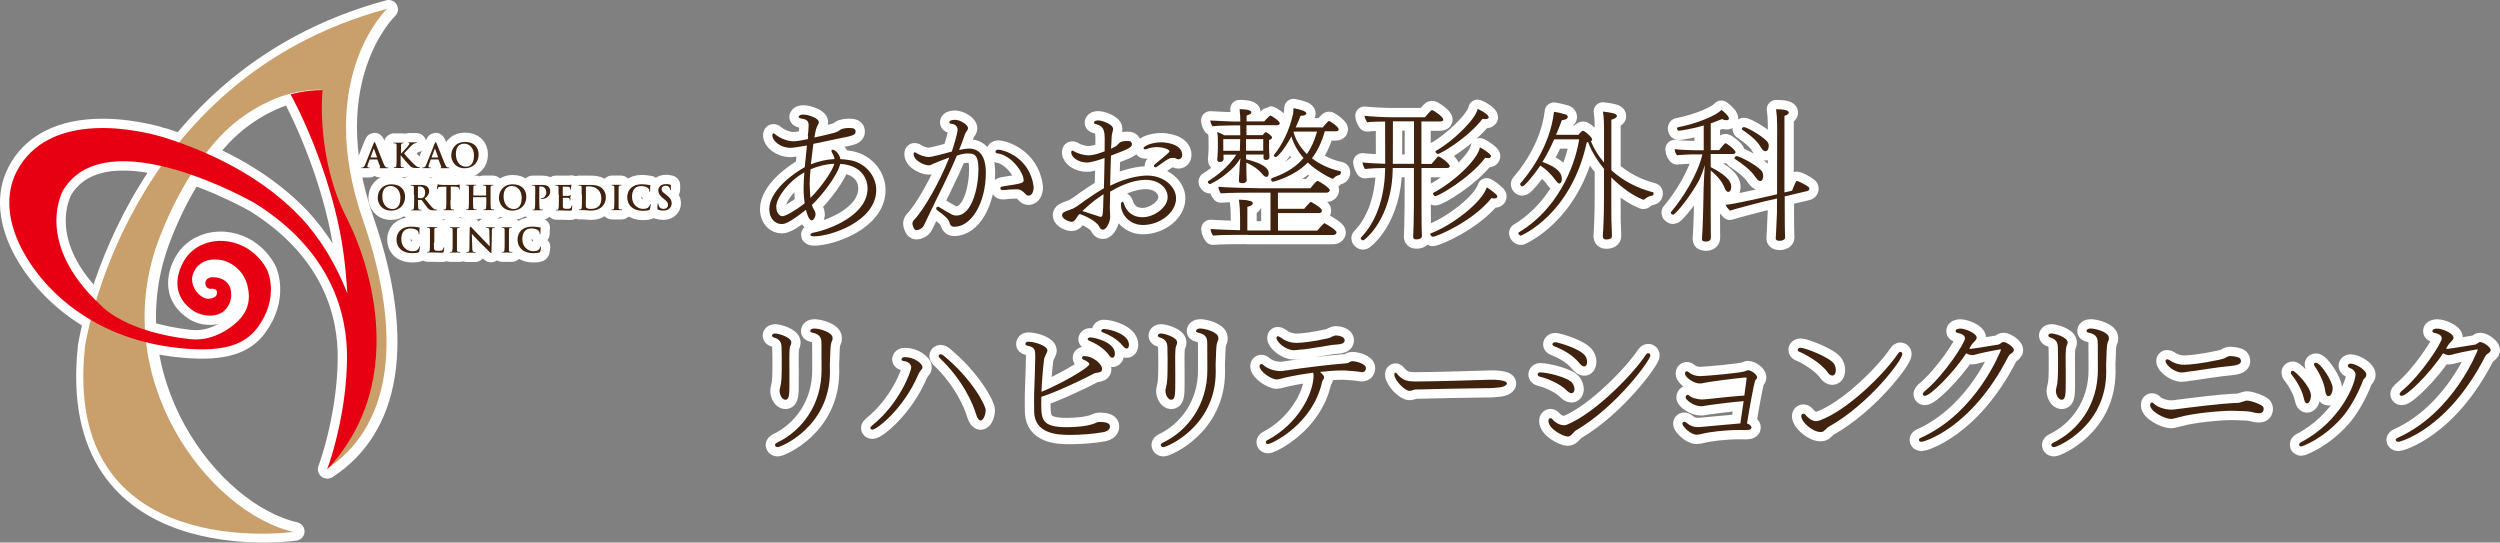 <?xml version="1.0" encoding="UTF-8"?><svg id="_レイヤー_1" xmlns="http://www.w3.org/2000/svg" width="537" height="116.53" viewBox="0 0 537 116.53"><rect x="0" y="0" width="537" height="116.53" fill="#808080" stroke="none"/><defs><style>.cls-1{fill:#c9a06c;}.cls-1,.cls-2{fill-rule:evenodd;}.cls-1,.cls-3,.cls-4{stroke-width:0px;}.cls-2,.cls-5{fill:#fff;stroke:#fff;stroke-linecap:round;stroke-linejoin:round;stroke-width:4px;}.cls-3{fill:#e60012;}.cls-4{fill:#40220f;}</style></defs><path class="cls-5" d="M79.47,34.19s-.05,0-.07.07l-.38,1.04c-.07.18-.11.36-.11.45,0,.14.07.23.29.23h.11s.11,0,.11.07-.05.07-.11.07h-1.62s-.14,0-.14-.07c0-.05.05-.07.09-.07h.2c.34-.05.47-.29.61-.65l1.8-4.52c.09-.2.14-.29.2-.29s.11.07.18.23c.18.41,1.33,3.33,1.78,4.43.27.65.47.74.63.79.11,0,.23.02.29.02s.09,0,.09.07-.07.07-.34.07h-1.42c-.14,0-.16,0-.16-.07,0-.05,0-.07.09-.07.05,0,.09-.09.07-.16l-.59-1.53s-.05-.05-.07-.05h-1.6s.05-.05.05-.05ZM80.94,33.83s.05,0,.05-.05l-.65-1.78s-.05-.09-.09,0l-.65,1.78v.05h1.35Z"/><path class="cls-5" d="M86,33.15c.32-.29,1.19-1.26,1.51-1.64.34-.38.45-.56.45-.65,0-.07,0-.09-.16-.14-.07,0-.09-.05-.09-.07s0-.07.09-.07h1.6s.14,0,.14.07c0,.02,0,.07-.09.07-.16,0-.27.05-.38.09-.25.09-.43.18-.81.59-.34.36-1.26,1.35-1.46,1.55.38.52,1.62,1.85,1.96,2.16.63.61.83.72,1.08.79.14.05.16.05.27.05.09,0,.14,0,.14.07,0,.05-.05.07-.14.07h-.63c-.81,0-1.06-.09-1.46-.5-.56-.56-1.37-1.51-1.96-2.25v2.21c0,.2.09.36.27.38.09,0,.27.02.36.02.07,0,.09,0,.09.07,0,.05-.07.07-.14.07h-1.94s-.14,0-.14-.07c0-.05,0-.07.11-.07s.2,0,.27-.02c.14-.02.18-.18.2-.41.05-.29.05-.88.05-1.53v-2.79c0-.25-.07-.36-.32-.41h-.27s-.11,0-.11-.07.05-.07.16-.07h1.89s.16,0,.16.07-.05.07-.09.07h-.2c-.2.05-.25.16-.27.41v1.98h-.14v-.02Z"/><path class="cls-5" d="M92.6,34.19s-.05,0-.07.07l-.38,1.04c-.07.18-.11.36-.11.45,0,.14.07.23.29.23h.11s.11,0,.11.07-.05.07-.11.07h-1.62s-.14,0-.14-.07c0-.05.05-.07.09-.07h.2c.34-.05.47-.29.61-.65l1.8-4.52c.09-.2.14-.29.2-.29s.11.07.18.23c.18.41,1.33,3.33,1.78,4.43.27.65.47.74.63.79.11,0,.23.02.29.02s.09,0,.09.07-.07.07-.34.07h-1.42c-.14,0-.16,0-.16-.07,0-.05,0-.07.09-.07.05,0,.09-.09.07-.16l-.59-1.53s-.05-.05-.07-.05h-1.6s.05-.05.05-.05ZM94.06,33.83s.05,0,.05-.05l-.65-1.78s-.05-.09-.09,0l-.65,1.78v.05h1.35Z"/><path class="cls-5" d="M96.94,33.33c0-1.24.81-2.84,2.97-2.84,1.8,0,2.9,1.04,2.9,2.7s-1.15,2.95-2.99,2.95c-2.07,0-2.9-1.55-2.9-2.84h.02v.02ZM101.82,33.47c0-1.62-.92-2.61-2.12-2.61-.83,0-1.78.47-1.78,2.25,0,1.51.83,2.7,2.21,2.7.5,0,1.67-.25,1.67-2.32h0l.02-.02Z"/><path class="cls-5" d="M81.14,42.43c0-1.24.81-2.84,2.97-2.84,1.8,0,2.9,1.04,2.9,2.7s-1.15,2.95-2.99,2.95c-2.07,0-2.9-1.55-2.9-2.84h.02v.02ZM86.02,42.56c0-1.62-.92-2.61-2.12-2.61-.83,0-1.78.47-1.78,2.25,0,1.51.83,2.7,2.21,2.7.5,0,1.67-.25,1.67-2.32h0l.02-.02Z"/><path class="cls-5" d="M88.9,41.8v-1.53c0-.25-.07-.36-.32-.41h-.27s-.11,0-.11-.07.05-.07.16-.07h2c.45,0,.95.05,1.33.32.2.14.5.5.5.99,0,.54-.23,1.01-.95,1.6.65.81,1.15,1.46,1.58,1.91.41.43.7.47.81.5h.2s.09,0,.09.07-.05.07-.14.07h-.7c-.41,0-.59-.05-.77-.14-.32-.16-.59-.5-.99-1.06-.29-.41-.63-.88-.72-.99-.05-.05-.09-.05-.14-.05h-.61s-.07,0-.07.05v.09c0,.68,0,1.24.05,1.55,0,.2.07.36.27.41.11,0,.27.02.36.02.07,0,.09,0,.09.07,0,.05-.05.07-.14.07h-1.94s-.14,0-.14-.07c0-.05,0-.07.11-.07s.2,0,.27-.02c.14-.02.18-.18.2-.41.05-.29.05-.88.05-1.53v-1.26l-.09-.05ZM89.76,42.36s0,.11.07.14c.16.05.36.07.54.07.29,0,.38-.02.52-.11.23-.16.43-.5.43-1.08,0-1.04-.68-1.33-1.1-1.33-.18,0-.32,0-.38.02-.05,0-.07.05-.07.09v2.18h0v.02Z"/><path class="cls-5" d="M96.76,43.06c0,.65,0,1.24.05,1.55,0,.2.07.36.27.38.09,0,.27.02.36.02s.11,0,.11.07c0,.05-.07.07-.14.07h-2.03s-.14,0-.14-.07c0-.05,0-.07.11-.07s.2,0,.27-.02c.14-.02.18-.18.2-.41.05-.29.05-.88.05-1.53v-2.95c-.27,0-.72,0-1.08.02-.43,0-.59.05-.7.2-.07.11-.11.2-.11.25,0,.07-.05.09-.09.09s-.07-.05-.07-.11c0-.11.14-.77.16-.83,0-.09.05-.14.09-.14.07,0,.14.07.32.09.2,0,.47.05.72.05h2.86c.23,0,.38,0,.5-.05.11,0,.16-.05.2-.05s.07.05.07.16v.83s0,.11-.07.11-.07-.05-.09-.14v-.09c0-.18-.2-.38-.86-.41h-.9v2.95s-.07,0-.07,0Z"/><path class="cls-5" d="M104.37,42s.05,0,.05-.05v-1.69c0-.25-.07-.36-.32-.41h-.27s-.11,0-.11-.07.05-.07.16-.07h1.94s.16,0,.16.07-.05.07-.14.07h-.2c-.2.05-.25.16-.27.41v2.79c0,.65,0,1.24.05,1.55,0,.2.07.36.27.38.09,0,.27.02.36.02s.11,0,.11.07c0,.05-.07.07-.14.07h-2.03s-.16,0-.16-.07c0-.05,0-.07.11-.07s.2,0,.27-.02c.14-.02.18-.18.2-.41.05-.29.05-.88.05-1.53v-.63s0-.05-.05-.05h-2.75s-.05,0-.05.05v.63c0,.65,0,1.24.05,1.55,0,.2.07.36.27.38.09,0,.27.02.36.02s.11,0,.11.07c0,.05-.07.07-.14.07h-2.03s-.14,0-.14-.07c0-.05,0-.07.11-.07s.2,0,.27-.02c.14-.02.18-.18.2-.41.05-.29.05-.88.05-1.53v-2.79c0-.25-.07-.36-.32-.41h-.27s-.11,0-.11-.07.05-.07.16-.07h1.94s.16,0,.16.07-.07.07-.14.07h-.2c-.2.02-.25.16-.27.43v1.69s0,.05.05.05h2.75-.11v-.02Z"/><path class="cls-5" d="M107.18,42.43c0-1.24.81-2.84,2.97-2.84,1.8,0,2.9,1.04,2.9,2.7s-1.15,2.95-2.99,2.95c-2.07,0-2.9-1.55-2.9-2.84h.02v.02ZM112.07,42.56c0-1.62-.92-2.61-2.12-2.61-.83,0-1.78.47-1.78,2.25,0,1.51.83,2.7,2.21,2.7.5,0,1.67-.25,1.67-2.32h0l.02-.02Z"/><path class="cls-5" d="M114.97,41.8v-1.53c0-.25-.07-.36-.32-.41h-.27s-.11,0-.11-.07.05-.07.16-.07h2.07c.9,0,1.19.27,1.35.43s.34.45.34.95c0,.88-.74,1.64-1.78,1.64h-.16s-.09,0-.09-.07.05-.09.2-.09c.41,0,.97-.47.97-1.19,0-.25,0-.72-.41-1.08-.27-.25-.59-.27-.74-.27-.11,0-.23,0-.27.02-.05,0-.07.07-.07.14v2.88c0,.65,0,1.24.05,1.55,0,.2.07.36.27.38.09,0,.27.02.36.02s.11,0,.11.07c0,.05-.07.07-.14.07h-2.03s-.14,0-.14-.07c0-.05,0-.07.11-.07s.2,0,.27-.02c.14-.02.18-.18.2-.41.05-.29.05-.88.05-1.53v-1.26h0v-.02Z"/><path class="cls-5" d="M119.97,41.8v-1.53c0-.25-.07-.36-.32-.41h-.27s-.11,0-.11-.07.05-.07.16-.07h2.84c.14,0,.25-.02.32-.05.05,0,.09-.02.11-.02s.05.02.05.07-.05.14-.07.47c0,.07,0,.38-.05.47,0,.05,0,.09-.07.09s-.07-.05-.07-.14c0-.02,0-.14-.05-.23-.05-.14-.11-.23-.47-.27-.11,0-.88-.02-1.04-.02-.11,0-.12.02-.05.07v1.82s0,.09.05.09h1.15c.18,0,.27-.05.34-.11.05-.07.09-.09.11-.09s.05,0,.05.07,0,.16-.07.52v.47c0,.07,0,.14-.07.14-.05,0-.07-.09-.07-.11v-.2c-.05-.14-.14-.25-.41-.27h-1.01s-.05.02-.05.07v1.69c0,.5.14.61.86.61.18,0,.5,0,.68-.09.18-.09.27-.25.32-.54,0-.09,0-.11.09-.11s.07.07.07.14c0,.16-.07.65-.09.81-.05.18-.11.18-.38.18-.65,0-1.28-.05-2-.05h-.9s-.14,0-.14-.07c0-.05,0-.07.11-.07s.2,0,.27-.02c.14-.02.18-.18.2-.41.05-.29.05-.88.05-1.53v-1.31h-.07Z"/><path class="cls-5" d="M124.94,41.8v-1.53c0-.25-.07-.36-.32-.41h-.27s-.11,0-.11-.07.05-.07.16-.07h2.14c.9,0,2.12,0,2.9.83.36.38.7.97.7,1.82,0,.9-.38,1.6-.79,2-.34.34-1.08.86-2.41.86-.27,0-.56,0-.83-.05-.27,0-.52-.05-.7-.05h-.9s-.14,0-.14-.07c0-.05,0-.07.11-.07s.2,0,.27-.02c.14-.02.18-.18.2-.41.05-.29.05-.88.05-1.53v-1.26s-.07,0-.07,0ZM125.84,42.58v1.46c0,.18,0,.47.09.54.09.14.38.29.95.29.74,0,1.22-.14,1.67-.52.47-.41.61-1.06.61-1.8,0-.92-.38-1.51-.7-1.8-.65-.63-1.49-.72-2.05-.72-.14,0-.41,0-.47.05-.07.02-.09.07-.09.14v2.34h0v.02Z"/><path class="cls-5" d="M131.96,41.8v-1.53c0-.25-.09-.36-.25-.41-.09,0-.18-.02-.27-.02-.07,0-.11,0-.11-.07,0-.05.07-.07.18-.07h1.82s.16,0,.16.07-.05.07-.11.07h-.23c-.2.05-.25.16-.27.41v4.37c0,.2.07.32.29.36.09,0,.27.02.36.02s.11,0,.11.07c0,.05-.07.07-.14.07h-2.03s-.14,0-.14-.07c0-.05,0-.07.11-.07s.2,0,.27-.02c.14-.02.18-.16.2-.36.05-.29.05-.88.05-1.58v-1.26h-.05l.02.02Z"/><path class="cls-5" d="M135.63,44.47c-.7-.63-.9-1.42-.9-2.14,0-.5.16-1.35.83-1.98.52-.47,1.22-.77,2.27-.77.45,0,.72.02,1.04.07.27.05.52.09.74.11.09,0,.09.05.09.09,0,.07,0,.14-.05.41v.79s0,.18-.09.18c-.07,0-.07-.07-.07-.16,0-.23-.09-.47-.27-.65-.25-.25-.81-.45-1.46-.45s-1.04.16-1.35.45c-.52.47-.65,1.17-.65,1.87,0,1.71,1.31,2.57,2.27,2.57.65,0,1.04-.07,1.33-.41.11-.14.23-.34.25-.47,0-.11.05-.14.09-.14s.07.05.07.11c0,.09-.09.72-.16.97-.05.11-.07.16-.18.2-.29.11-.83.16-1.31.16-.99,0-1.82-.23-2.48-.79h0l-.02-.02Z"/><path class="cls-5" d="M141.35,45.06s-.14-.09-.14-.25c0-.41,0-.83.05-.95,0-.11,0-.18.09-.18s.07.07.07.11c0,.09,0,.25.07.36.16.54.59.72,1.04.72.65,0,.97-.45.97-.83,0-.36-.11-.68-.7-1.15l-.34-.27c-.79-.63-1.06-1.13-1.06-1.71,0-.79.65-1.37,1.67-1.37.27,0,.5.02.65.07.11,0,.23.05.29.07.07,0,.09.05.09.09v.86c0,.16,0,.23-.09.23-.05,0-.07-.05-.07-.14,0-.07-.05-.29-.18-.47-.11-.14-.32-.36-.79-.36-.54,0-.86.32-.86.74,0,.34.16.59.77,1.04l.2.16c.88.65,1.19,1.15,1.19,1.85,0,.43-.16.92-.68,1.26-.36.23-.77.29-1.15.29-.43,0-.74-.05-1.06-.18h0l-.05.02Z"/><path class="cls-5" d="M86.07,53.57c-.7-.63-.9-1.42-.9-2.14,0-.5.16-1.35.83-1.98.52-.47,1.22-.77,2.27-.77.45,0,.72.02,1.04.07.27.05.52.09.74.11.09,0,.09.05.09.09,0,.07,0,.14-.05.41v.79s0,.18-.09.18c-.07,0-.07-.07-.07-.16,0-.23-.09-.47-.27-.65-.25-.25-.81-.45-1.46-.45s-1.04.16-1.35.45c-.52.47-.65,1.17-.65,1.87,0,1.71,1.31,2.57,2.27,2.57.65,0,1.04-.07,1.33-.41.11-.14.23-.34.25-.47,0-.11.05-.14.09-.14s.07.05.07.11c0,.09-.09.72-.16.97-.05.11-.07.16-.18.2-.29.11-.83.16-1.31.16-.99,0-1.82-.23-2.48-.79h0l-.02-.02Z"/><path class="cls-5" d="M93.2,52.17c0,.92,0,1.42.16,1.55.11.11.32.16.88.16.38,0,.65,0,.83-.2.09-.09.18-.29.18-.43,0-.07,0-.11.09-.11.05,0,.07.05.07.11,0,.09-.05.63-.11.83-.05.16-.09.2-.45.2-.65,0-1.33-.05-2.09-.05h-.9s-.14,0-.14-.07c0-.05,0-.07.11-.07s.2,0,.27-.02c.14-.02.18-.18.2-.41.05-.29.05-.88.05-1.53v-2.79c0-.25-.07-.36-.32-.41h-.25s-.11,0-.11-.07.05-.07.16-.07h1.98s.16,0,.16.07-.05.07-.14.07h-.27c-.2.05-.25.16-.27.41v2.79h-.09v.02Z"/><path class="cls-5" d="M97.23,50.91v-1.53c0-.25-.09-.36-.25-.41-.09,0-.18-.02-.27-.02-.07,0-.11,0-.11-.07,0-.05.07-.07.18-.07h1.82s.16,0,.16.07-.05.07-.11.07h-.23c-.2.05-.25.16-.27.41v4.37c0,.2.07.32.29.36.09,0,.27.02.36.02s.11,0,.11.07c0,.05-.07.07-.14.07h-2.03s-.14,0-.14-.07c0-.05,0-.07.11-.07s.2,0,.27-.02c.14-.02.18-.16.2-.36.05-.29.05-.88.05-1.58v-1.26h-.05l.02.02Z"/><path class="cls-5" d="M100.97,48.93c0-.14,0-.25.09-.25s.14.09.27.23c.09.09,1.19,1.26,2.23,2.32.5.5,1.51,1.58,1.62,1.69l-.07-3.26c0-.45-.07-.59-.25-.65-.11-.05-.27-.05-.38-.05-.09,0-.11,0-.11-.07s.09-.07.18-.07h1.58s.16,0,.16.07c0,.05-.05.07-.14.07h-.23c-.2.07-.27.2-.27.61,0,1.53-.05,3.04-.09,4.55,0,.16,0,.23-.09.23s-.16-.09-.25-.16c-.45-.43-1.37-1.37-2.14-2.12-.79-.79-1.6-1.71-1.73-1.85l.09,3.06c0,.56.11.74.25.81.11.05.27.05.38.05.09,0,.11,0,.11.07s-.07.07-.16.07h-1.69s-.16,0-.16-.07c0-.05.05-.07.11-.07.09,0,.23,0,.32-.05.18-.07.23-.27.23-.9,0-1.53.05-3.31.07-4.28h.07v.02Z"/><path class="cls-5" d="M108.4,50.91v-1.53c0-.25-.09-.36-.25-.41-.09,0-.18-.02-.27-.02-.07,0-.11,0-.11-.07,0-.05.07-.07.18-.07h1.82s.16,0,.16.07-.05.07-.11.07h-.23c-.2.05-.25.16-.27.41v4.37c0,.2.07.32.29.36.09,0,.27.02.36.02s.11,0,.11.07c0,.05-.07.07-.14.07h-2.03s-.14,0-.14-.07c0-.05,0-.07.11-.07s.2,0,.27-.02c.14-.02.18-.16.2-.36.05-.29.05-.88.05-1.58v-1.26h-.05l.02.02Z"/><path class="cls-5" d="M112.07,53.57c-.7-.63-.9-1.42-.9-2.14,0-.5.16-1.35.83-1.98.52-.47,1.22-.77,2.27-.77.45,0,.72.02,1.04.07.27.05.52.09.74.11.09,0,.09.05.09.09,0,.07,0,.14-.05.41v.79s0,.18-.09.18c-.07,0-.07-.07-.07-.16,0-.23-.09-.47-.27-.65-.25-.25-.81-.45-1.46-.45s-1.04.16-1.35.45c-.52.47-.65,1.17-.65,1.87,0,1.71,1.31,2.57,2.27,2.57.65,0,1.04-.07,1.33-.41.11-.14.23-.34.25-.47,0-.11.05-.14.09-.14s.07.05.07.11c0,.09-.09.72-.16.97-.05.11-.07.16-.18.2-.29.11-.83.16-1.31.16-.99,0-1.82-.23-2.48-.79h0l-.02-.02Z"/><path class="cls-2" d="M83.48,2C26.87,17.26,18.72,74.48,18.72,74.48c-5.04,46.8,44.7,39.66,44.7,39.66-18.1-4.07-40.38-33.18-28.65-63.25,3.62-9.32,7.9-15.78,11.86-20.35,5.38-6.21,11.59-8.89,14.36-9.84.88-.29,1.46-.45,1.46-.45,0,0,3.17-.95,6.87-.92,0,0-1.53,14.23,5.13,27.35.25.52.5,1.04.74,1.58h0s15.51,30.07-4.43,52.11c-.2.25-.32.36-.32.36,13.44-8.76,16.97-27.21,7.92-53.3-10.62-30.5,5.11-45.42,5.11-45.42Z"/><path class="cls-5" d="M70.72,100.38c19.92-22.04,4.43-52.13,4.43-52.13h0c-.23-.52-.47-1.04-.74-1.55-6.66-13.12-5.13-27.35-5.13-27.35-3.69-.02-6.87.92-6.87.92,4.21,7.68,9.7,21.52,11.37,34.1.41,2.99.65,5.9.83,8.64-2.43-6.23-5.96-12.04-9.97-16.27-7.11-7.5-17.04-13.3-29.46-17.24-.07,0-6.01-1.94-12.81-2h-.34c-8.94,0-15.33,3.24-18.48,9.39-2.52,4.95-1.96,11.14,1.6,17.47,2,3.56,5.76,8.71,12.31,13.08,6.46,4.32,14.09,6.82,22.67,7.47,7.86.59,12.4-.79,15.19-4.55,4.75-6.41,2.21-12.09,2.09-12.31-.02-.07-2.63-5.83-9.41-6.3-2.61-.18-6.39.81-8.4,4.14-.38.61-4.14,6.75,1.94,10.87,1.98,1.33,5.06,1.44,6.64-.02,2.14-2.03,1.53-4.82.9-5.65-.54-.72-1.58-1.6-3.47-1.53h-.05c-.68,0-1.42.41-1.46,1.24,0,.43.16.72.29.88.23.23.54.36.95.36,1.06-.14,1.22.47,1.24.52.07.43,0,.74-.16.97-.23.32-.74.54-1.49.63-1.49.18-2.72-1.51-2.84-1.67-.88-1.33-1.06-2.63-.56-3.85,1.49-3.67,5.72-2.97,6.78-2.59,3.98,1.44,4.79,4.97,4.86,5.4.88,3.67-.27,6.41-3.71,8.89-2.54,1.82-5.56,2.84-8.4,2.52h-.18c-13.6-1.53-18.64-6.66-19.18-7.25l-.05-.05c-14.59-13.55-8.1-24.67-8.04-24.78,9.43-15.28,40.88,2.72,41.17,2.88,16.61,10.42,19.92,24.04,19.76,33.63-.16,10.33-2.79,19.15-3.83,22.28l-.43,1.22h0s.11-.14.32-.36c0,0,.09-.05.09-.05Z"/><path class="cls-5" d="M173.51,29.26c.09-.77.18-1.51.18-2.27,0-.47,0-1.19-1.04-1.42-.23-.02-.45-.07-.65-.14-.32-.07-.45-.18-.45-.32,0-.16.18-.5,1.04-.5,1.01,0,3.29.77,3.29,1.6,0,.09,0,.18-.02.25-.07.16-.14.32-.23.47-.29.5-.45,1.1-.7,2.61,4.57-1.04,4.75-1.08,5.45-1.58.5-.45,1.67-.47,2.07-.47.86,0,1.33.16,1.33.77,0,.5-.32.77-1.42,1.04-.16.02-.7.14-7.65,1.6-.18,1.35-.38,2.93-.54,4.39,1.6-.63,3.33-1.04,5.09-1.13-.07-.38-.18-.77-.41-1.13-.07-.16-.18-.32-.23-.47-.02-.07-.02-.14-.02-.16,0-.18.16-.25.25-.25.47,0,1.49.86,1.67,2.03.77.02,1.49.14,2.21.25,3.31.65,5.49,3.49,5.49,6.37,0,6.75-9.81,9.97-13.37,9.97-.5,0-.79-.16-.79-.34s.25-.38.86-.5c3.47-.7,11.43-3.78,11.43-9.45,0-2.54-1.8-5.06-5.87-5.27-.54,2.45-4.16,7.07-6.08,8.8.07.23.14.41.23.65.09.18.23.38.32.56.16.25.23.54.23.79,0,.63-.45,1.33-.81,1.33-.61,0-1.04-1.42-1.26-2.27-3.56,2.81-4.57,3.06-5.2,3.06-1.28,0-2.66-1.04-2.66-3.24,0-3.96,5.33-7.77,7.61-8.98.14-1.51.32-3.15.47-4.66-1.01.18-2.93.5-3.49.5-2.34,0-3.94-1.58-3.94-2.66,0-.25.07-.45.23-.45.14,0,.29.09.5.29.79.65,2.34,1.42,3.83,1.42.63,0,1.44-.14,3.06-.47l.07-.61-.05-.02ZM172.73,37.05c-3.31,1.82-5.99,5.45-5.99,7.34,0,.38.09.7.14.95.09.32.5,1.1,1.19,1.1s2.99-1.35,4.77-2.77c-.14-.95-.23-2.05-.23-3.33,0-.86.07-2.03.16-3.31h-.02l-.02.02ZM179.21,35.18c-1.87.07-3.65.56-5.11,1.19-.14,1.33-.18,2.5-.18,3.17,0,.5.07,2.12.16,2.97,2.3-2.27,4.82-5.92,5.13-7.34Z"/><path class="cls-5" d="M200.75,35.04c-.79.41-.95.47-1.35.47-.72,0-3.15-.92-3.15-2.45,0-.25.09-.34.23-.34s.32.09.5.23c.5.34,1.64.77,2.52.77.79,0,4.41-1.01,4.95-1.17.47-1.35,1.24-4.01,1.24-4.64,0-.86-.63-1.28-1.49-1.35-.16-.02-.29-.16-.29-.29,0-.07.02-.14.07-.18.07-.16.29-.25.56-.29.18-.02.34-.07.5-.07,1.33,0,2.9,1.13,2.9,1.78,0,.16-.07.32-.16.47-.07.09-.14.23-.23.32-.16.25-.25.47-.29.56-.38,1.13-.79,2.25-1.24,3.35.77-.16,1.51-.29,2.12-.29,1.98,0,3.62,1.26,3.62,5.18,0,6.46-3.08,11.61-6.78,11.61-.41,0-.77-.14-.92-.61-.09-.29-.18-.54-.34-.79-.14-.25-.41-.72-2.45-2.18-.14-.09-.16-.23-.16-.38,0-.18.14-.34.32-.34.09,0,.18.02.32.09,2.86,1.76,3.06,1.8,3.69,1.8,3.38,0,4.73-6.12,4.73-9.93,0-3.15-.92-3.4-2.21-3.4-.72,0-1.44.09-2.43.47-1.89,4.57-4.12,8.73-6.19,13.12-.18.45-.72,1.49-.92,1.91-.32.65-1.17.97-1.49.97-.14,0-.32-.02-.38-.09-.38-.32-.56-1.1-.56-1.35,0-.23.14-.54.29-.7,2.07-2.07,5.6-8.26,7.63-13.46-.95.32-2.77,1.04-3.2,1.24l.05-.05ZM220.29,41.7c-.56-.63-1.1-1.04-1.82-1.04-1.17,0-1.98.07-2.99.18h-.07c-.34,0-.54-.18-.54-.41,0-.16.14-.34.45-.38,4.41-.65,4.55-.77,4.55-1.35,0-1.67-2.66-5.4-5.65-5.76-.25-.02-.38-.18-.38-.34,0-.23.18-.45.54-.45,1.13,0,6.82,1.6,7.65,7.95v.16c0,.88-.38,1.76-1.08,1.76-.23,0-.47-.09-.65-.32Z"/><path class="cls-5" d="M238.38,44.5c0,.61.09,1.49.09,2.07,0,1.08-.79,2.77-1.58,2.77-.34,0-.56-.23-.77-.65-.61-1.28-3.47-2.52-4.12-2.68-.07,0-.09-.02-.16-.02-.23.23-.38.45-.47.61-.5.79-.7,1.04-1.19,1.04-.63,0-2.05-.63-2.05-1.42,0-.25.16-.5.41-.65.41-.25,1.6-.61,1.96-.77.88-.45,1.87-1.26,2.68-1.82,1.19-.81,2.43-1.67,3.94-2.54.07-2.07.09-4.32.14-6.5-1.13.41-2.84.97-3.78.97-1.8,0-3.38-1.1-3.38-2.18,0-.25.09-.38.23-.38s.29.09.5.23c.63.38,1.98.79,3.06.79.86,0,2.14-.38,3.38-.86.02-.88.02-1.76.02-2.61,0-1.96-.29-2.84-1.89-3.24-.32-.07-.41-.18-.41-.32s.09-.47.95-.47,3.15.86,3.15,1.8c0,.07-.02.16-.02.25-.02.18-.09.38-.14.63-.07.23-.14.47-.14.79-.02.88-.09,1.73-.14,2.61.29-.16.56-.29.81-.41.45-.23.54-.41.77-.63.16-.16.34-.38.63-.45.38-.14.86-.18,1.26-.18.34,0,.63.02.77.16.16.16.25.34.25.54,0,.7-.72,1.01-4.5,2.45-.09,2.18-.14,4.3-.18,6.46,3.8-1.91,6.84-2.18,7.97-2.18,3.6,0,6.19,2.43,6.19,4.88,0,3.08-3.47,5.74-7.14,5.74-2.66,0-4.7-2.05-4.7-4.39,0-.34.14-.61.32-.61.09,0,.25.14.34.45.16.54.95,2.88,4.01,2.88,2.36,0,5.36-2.05,5.36-4.32,0-1.98-1.89-3.71-4.7-3.71-3.15,0-6.35,1.76-7.65,2.54-.02,1.1-.02,2.21-.07,3.33l.02.02ZM232.51,45.33c.95.29,2.77.88,3.38,1.1.16.07.34.14.5.14.5,0,.54-.16.65-4.86-1.64,1.1-2.52,1.73-4.55,3.62h.02ZM248.53,35.81c-.14.09-.23.14-.32.14-.18,0-.34-.14-.34-.32,0-.14.07-.25.23-.38.92-.79,2.12-1.64,2.97-2.52.07-.09.14-.16.14-.25,0-.29-1.13-.88-2.75-.88-.7,0-1.44.14-2.18.41-.14.07-.23.07-.32.07-.18,0-.32-.09-.32-.25,0-.47,1.8-1.26,3.8-1.26.88,0,4.5.29,4.5,2.77,0,.41-.32.88-.81.88-.14,0-.29-.02-.45-.14-.18-.14-.5-.16-.79-.16s-.5.02-.61.09c-.56.23-.88.45-2.77,1.8Z"/><path class="cls-5" d="M271.31,33.2h-3.65v1.01c3.47.86,4.86,1.87,4.86,3.02,0,.02,0,.77-.5.77-.23,0-.5-.16-.81-.54-1.08-1.26-2.36-2.05-3.49-2.52v1.55c0,1.08.07,2.21.07,2.21,0,.41-.41.65-.79.65-.7,0-.88-.16-.88-.47v-.16c.02-.34.07-.97.09-1.64.02-1.13.14-2.27.23-3.08-.56.95-1.24,1.73-1.91,2.36-2.5,2.34-4.64,3.2-4.64,3.2-.16,0-.45-.29-.45-.5,0-.07.02-.14.09-.16,2.21-1.33,4.55-3.38,6.03-5.67h-2.75v.47l.02.47c-.07.63-.72.63-.81.63-.29,0-.56-.09-.56-.54v-.07s.02-.25.07-.63c.02-.45.07-1.35.07-1.71v-1.33c0-.77,0-1.35-.14-2.18.34.14,1.01.41,1.51.72h3.44c0-.5,0-1.13-.02-2.12h-1.28s-3.69.02-4.66.18c-.23-.29-.47-.88-.47-1.24,1.04.09,5.11.23,5.11.23h1.33c0-.72-.02-1.55-.16-2.66.34,0,2.52.02,2.52.65,0,.45-.7.63-1.01.7v1.28h3.78c.77-.88,1.26-1.26,1.28-1.26.29,0,2.07,1.19,2.07,1.67,0,.18-.16.41-.63.41h-6.53v2.12h3.49c.18-.23.32-.38.45-.54.07-.07.14-.07.18-.07.02,0,.09,0,.14.02.38.16,1.24.79,1.24,1.1,0,.29-.41.47-.65.56v1.71c0,.54.07,1.17.07,1.35,0,.23.02.61.02.65,0,.29-.25.54-.63.56h-.09c-.38,0-.56-.16-.56-.47v-.79l-.09.09ZM267.94,50.44c-1.28,0-5.92,0-7.38.16-.23-.23-.54-1.04-.54-1.4,1.13.09,3.96.18,6.35.25v-2.77c0-1.13-.07-2.43-.25-3.78h.25c.72,0,1.55.09,1.96.23.5.07.77.25.77.5,0,.54-.97.77-1.17.79v5.09h4.97v-8.13h-3.02c-1.33,0-6.19,0-7.63.16-.23-.23-.54-1.01-.54-1.35v-.07c1.58.16,6.75.29,8.96.32h10.8c.14-.18,1.24-1.58,1.51-1.58.38,0,2.66,1.55,2.66,1.96,0,.25-.23.56-.7.56h-10.44v3.47h5.65c.29-.41,1.33-1.51,1.4-1.51s2.39,1.28,2.39,1.89c0,.25-.16.54-.54.54h-8.89v3.76h8.44c.54-.65,1.4-1.58,1.51-1.58.07,0,.14.02.18.07.63.32,2.45,1.44,2.45,1.89,0,.25-.23.56-.7.56h-18.48l.04-.02ZM262.76,29.89v2.5h3.56c.02-1.26.07-1.89.07-2.5h-3.62ZM271.34,32.18v-2.3h-3.69v2.5h3.69v-.2ZM284.55,28.27c-.7,2.43-1.64,4.3-2.75,5.72,1.8,1.4,3.96,2.34,6.05,2.77.16.02.18.16.18.29,0,.23-.14.47-.23.5-.34.09-.86.23-1.24.63-.02.07-.09.14-.16.18-.02.02-.07.02-.14.02-.34,0-3.31-1.55-5.36-3.47-2.88,3.02-7.34,4.12-7.41,4.12-.41,0-.47-.41-.47-.47,0-.14.07-.25.23-.32,1.98-.7,4.64-1.8,6.75-4.3-1.17-1.33-2.07-2.86-2.61-4.64-1.49,2.81-2.99,4.43-3.33,4.43-.23,0-.45-.16-.45-.34,0-.07.02-.09.07-.16,1.64-1.98,3.22-5.06,4.01-8.51.14-.47.09-.81.16-1.49,1.89.38,2.75.7,2.75,1.17-.02.25-.41.47-1.24.47-.29.77-.63,1.6-1.04,2.5h5.83c.38-.54,1.17-1.4,1.33-1.4.14,0,2.07,1.24,2.07,1.82,0,.23-.18.41-.63.41h-2.39v.05ZM277.95,28.27l-.09.18c.54,1.82,1.58,3.38,2.86,4.64.88-1.26,1.64-2.84,2.18-4.82,0,0-4.95,0-4.95,0Z"/><path class="cls-5" d="M303.55,50.82c0-.25.07-1.67.09-2.36.02-.72.07-3.92.07-4.5v-7.88h-4.55c-.07,10.94-6.08,15.55-6.35,15.55-.23,0-.54-.23-.54-.45,0-.07.02-.14.09-.18,3.85-3.98,5.11-9.81,5.18-14.92-1.26,0-3.44.09-4.34.23-.23-.34-.5-1.01-.54-1.42.88.14,3.2.23,4.88.29,0-3.8-.02-5.33-.02-9.07-1.19,0-2.97.02-3.85.16-.25-.38-.54-.95-.56-1.4,1.13.16,4.34.32,5.9.32h7.07s1.28-1.55,1.49-1.55c.34,0,2.45,1.44,2.45,2.07,0,.25-.32.38-.63.38h-4.07v9.12h2.18c1.33-1.58,1.35-1.6,1.49-1.6.38,0,2.43,1.55,2.43,2.07,0,.29-.32.41-.63.41h-5.45v8.17c0,.54.02,3.47.02,4.1,0,.72.07,2.12.07,2.34,0,.16-.07.72-1.24.72-.29,0-.63-.09-.63-.54h0v-.05ZM303.7,26.06h-4.5c0,3.49-.02,5.67-.02,9.12h4.55v-9.12h-.02ZM307.73,50.84c-.25,0-.5-.34-.5-.56,0-.09.02-.14.09-.16,4.55-1.67,11.07-6.69,12.02-9.86.34.16.65.38.95.61,1.26.97,1.33,1.13,1.33,1.35,0,.25-.23.41-.63.41-.18,0-.38-.02-.61-.09-4.12,5.11-11.86,8.33-12.65,8.33v-.02ZM308.29,42.13c-.25,0-.47-.34-.47-.56,0-.07,0-.14.07-.16,4.01-2.05,9.5-6.98,9.99-9.75.34.16.72.38,1.04.61,1.01.7,1.35,1.01,1.35,1.28,0,.25-.25.41-.7.41-.16,0-.34-.02-.54-.07-3.24,4.32-9.97,8.24-10.76,8.24h.02ZM308.88,33.06c-.25,0-.54-.29-.54-.5,0-.07.02-.16.14-.18,3.53-1.98,8.51-6.75,8.91-8.98.88.32,2.39,1.28,2.39,1.8,0,.25-.34.38-.77.38-.18,0-.34-.02-.54-.07-3.33,4.25-9.07,7.56-9.61,7.56l.02-.02Z"/><path class="cls-5" d="M344.6,36.35c-1.44-1.76-2.72-3.76-3.47-5.83-.09,0-.18.02-.29.07-3.4,15.64-14.16,20.03-14.16,20.03-.25,0-.54-.32-.54-.54,0-.07,0-.09.07-.14,9.7-5.87,12.49-16.45,12.99-20.01h-5.36c-.77,1.71-1.58,3.35-2.52,4.86,4.07,1.44,4.16,2.97,4.16,3.69,0,.79-.45.95-.5.95-.18,0-.45-.18-.79-.65-.97-1.33-2.03-2.39-3.33-3.22-1.58,2.36-3.47,4.48-3.83,4.48-.25,0-.5-.25-.5-.47,0-.09.02-.16.09-.23,1.17-1.31,6.3-7.47,7.18-15.33,1.1.16,2.21.5,2.61.61.18.07.34.29.34.5,0,.47-.7.65-1.26.7-.38,1.04-.79,2.07-1.24,3.13h4.82c.34-.54.86-.86.97-.86.32,0,1.96,1.35,1.96,1.89,0,.14-.07.25-.29.34.72,1.73,1.71,3.29,2.84,4.59v-7.47s0-2.18-.23-3.47c2.07.25,2.99.45,2.99.95,0,.07,0,.09-.02.16-.16.25-.61.5-1.17.63v10.85c2.54,2.34,5.72,3.92,8.91,4.73.14.02.16.16.16.29,0,.18-.09.41-.29.45-.29,0-.97.16-1.67.79-.02.02-.14.09-.23.09-.07,0-.14-.02-.18-.07-1.96-.77-4.43-2.45-6.71-4.73v4.1c0,5.06.02,5.87.07,6.46,0,.32.07,1.6.07,1.98,0,.29-.09.79-1.19.79-.09,0-.23,0-.32-.02-.25-.09-.45-.25-.45-.65,0,0,.02-.86.09-1.58.14-2.45.16-6.12.16-6.98v-5.83l.05-.02Z"/><path class="cls-5" d="M367.47,51.18c0,.45-.5.7-.92.7-.45,0-.97,0-.97-.54v-.14c.07-.61.23-3.69.32-8.67,0-2.5.18-5.27.29-7.09-.18.7-.81,2.68-1.64,4.03-2.52,4.23-4.88,6.66-5.13,6.66-.18,0-.54-.23-.54-.41,0-.07,0-.09.02-.14,2.5-2.93,5.72-7.97,6.78-12.42h-2.12c-.86,0-2.81.14-3.33.18-.25-.25-.5-.81-.5-1.24v-.07c.72.14,3.85.25,4.59.25h1.64v-5.33c-2.54.77-5.11,1.13-5.38,1.13-.23,0-.34-.29-.34-.5,0-.09.07-.23.14-.23,4.07-.77,8.51-2.61,9.36-3.76.41.29,1.64,1.28,1.64,1.89,0,.02,0,.34-.54.34-.29,0-.63-.07-.92-.25-.86.34-1.67.65-2.45.92v5.76h1.8c.41-.47.77-1.01,1.24-1.42.02-.02.07-.07.14-.07.23,0,2.14,1.42,2.14,1.91,0,.23-.16.41-.54.41h-4.79v2.81c4.32,2.18,4.41,3.65,4.41,4.23,0,.16-.02,1.1-.63,1.1-.25,0-.56-.23-.72-.7-.65-1.73-1.87-2.9-3.06-3.92v5.83c-.02,2.03.02,5.74.02,6.71v.61c0,.77.02,1.28.02,1.28h0l-.02.11ZM383.36,42.27v2.52s.02,2.99.02,3.98c0,1.08.07,2.23.07,2.23,0,.45-.5.65-.88.7-.14.02-.25.02-.38.02-.47,0-.77-.18-.77-.5,0-.07.02-.09.02-.16.02-.41.07-.95.25-5.29.02-.18.02-1.42.02-3.13l-3.06.7c-.56.16-5.65,1.44-7.07,1.91-.18-.16-.79-.88-.92-1.24,1.76-.18,6.46-1.24,7.61-1.49l3.44-.79c.02-4.34.02-10.76.02-12.11v-2.75c-.02-1.49-.07-2.3-.23-3.4,2.61,0,2.72.5,2.72.7,0,.25-.14.47-.92.72v16.45l1.64-.38s.07-.14.09-.23c.72-1.87.86-1.87.92-1.87.25,0,1.91.79,2.54,1.33.09.07.16.18.16.34,0,.18-.14.45-.41.5l-4.95,1.17.05.05ZM377.15,38.17c-.95-1.58-3.13-3.15-4.5-4.03-.07-.02-.09-.09-.09-.16,0-.18.23-.45.45-.45.72,0,5.11,2.34,5.58,3.49.09.23.14.5.14.77,0,.54-.18,1.1-.65,1.1-.25,0-.56-.18-.88-.72h-.05ZM378.3,31.78c-.7-1.24-1.55-2.18-4.07-3.92-.07-.07-.09-.14-.09-.18,0-.18.25-.38.45-.38.7,0,4.88,2.43,5.24,3.49.07.16.09.34.09.56,0,.32-.09,1.13-.72,1.13-.32,0-.61-.23-.88-.72l-.02.02Z"/><path class="cls-5" d="M169.62,74.93c-.02.34-.07,1.01-.07,1.8,0,1.1.02,2.43.02,3.62v1.51c0,2.81,0,4.01-.88,4.01-.63,0-1.24-.97-1.24-1.96,0-.18.07-.34.09-.54.34-1.24.38-2.12.38-6.19,0-.56-.02-1.08-.02-1.42-.02-.34-.02-.65-.02-.97,0-1.08-.25-1.89-1.64-2.3-.29-.07-.41-.25-.41-.41v-.07c.07-.23.29-.38.7-.38.63,0,3.44.77,3.44,1.91,0,.34-.16.7-.25.86-.02.14-.09.32-.09.5l-.02.02ZM166.47,95.57c0-.16.14-.34.41-.47,5.4-2.59,9.59-8.17,9.59-15.6,0-2.84-.02-4.1-.02-5.54,0-1.04,0-2.14-2.03-2.52-.25-.07-.38-.18-.38-.34,0-.25.23-.54.88-.54.95,0,3.92.72,3.92,2.03,0,.14,0,.25-.02.38-.07.16-.14.34-.23.56-.09.34-.16.65-.18,1.01-.09.95-.09,2.81-.14,3.31-.02.16-.02.34-.02.5,0,.38.02.81.02,1.51,0,11.79-10.49,16.18-11.23,16.18-.32,0-.56-.18-.56-.45v-.02Z"/><path class="cls-5" d="M193.66,77.16c0-.23.18-.45.72-.45,2.05,0,3.76,1.42,3.76,2.14,0,.25-.09.45-.23.56-.29.34-.41.5-.61.92-3.17,7.5-8.96,11.95-9.9,11.95-.25,0-.45-.14-.45-.34,0-.14.14-.34.38-.54,5.87-4.7,8.4-11.64,8.4-12.51s-1.01-1.28-1.64-1.35c-.29,0-.45-.18-.45-.38h.02ZM209.64,88.95c-.56-2.05-2.86-7.41-7.79-12.04-.16-.16-.23-.29-.23-.41,0-.25.18-.41.45-.41.16,0,.34.07.54.23,5.96,4.86,9.12,10.6,9.12,11.86,0,.56-.38,2.14-1.1,2.14-.34,0-.72-.47-.97-1.35l-.02-.02Z"/><path class="cls-5" d="M233.99,78.21c0-.29-.63-.72-1.19-.92-.25-.09-.38-.25-.38-.45,0-.16.14-.32.34-.34.07-.02.09-.02.16-.02s.14,0,.16.02c1.55.02,3.65,1.58,3.65,2.77,0,.65-.56.72-1.17.81-.23.02-.45.09-.63.18-1.64.92-8.13,4.03-11.25,4.97,0,.63-.02,1.17-.02,1.6,0,3.35.25,4.93,5.49,4.93,1.87,0,4.3-.18,5.92-.79.32-.14.65-.34,1.01-.34,1.71,0,2.34.32,2.34,1.01,0,.09,0,.88-1.33,1.17-2.12.41-5.11.61-7.32.61-2.77,0-7.45-.29-7.63-4.86-.02-.65-.02-1.42-.02-2.23,0-1.04,0-2.18.07-3.4.07-2.05.16-4.12.18-6.19,0-1.71-.07-2.14-1.73-2.5-.25-.07-.38-.18-.38-.34,0-.09.02-.5.65-.5,1.33,0,4.07.86,4.07,1.87v.14c-.07.25-.23.5-.32.72-.18.34-.38.88-.41,1.19-.23,1.89-.45,4.41-.54,6.84,3.85-1.55,10.29-5.18,10.29-5.96h0ZM238.25,76.32c-1.26-1.67-2.93-2.54-4.3-3.15-.23-.09-.32-.23-.32-.32,0-.23.29-.38.56-.38.77,0,5.29.95,5.29,3.51,0,.5-.23.86-.54.86-.18,0-.45-.14-.72-.5l.02-.02ZM241.24,74.36c-1.28-1.6-3.02-2.43-4.41-2.99-.23-.09-.29-.23-.29-.32,0-.18.25-.38.54-.38,1.26,0,5.42,1.04,5.42,3.4,0,.29-.09.79-.5.79-.23,0-.47-.16-.77-.5Z"/><path class="cls-5" d="M252.5,74.93c-.02.34-.07,1.01-.07,1.8,0,1.1.02,2.43.02,3.62v1.51c0,2.81,0,4.01-.88,4.01-.63,0-1.24-.97-1.24-1.96,0-.18.07-.34.09-.54.34-1.24.38-2.12.38-6.19,0-.56-.02-1.08-.02-1.42-.02-.34-.02-.65-.02-.97,0-1.08-.25-1.89-1.64-2.3-.29-.07-.41-.25-.41-.41v-.07c.07-.23.29-.38.7-.38.63,0,3.44.77,3.44,1.91,0,.34-.16.7-.25.86-.02.14-.09.32-.09.5l-.02.02ZM249.34,95.57c0-.16.14-.34.41-.47,5.4-2.59,9.59-8.17,9.59-15.6,0-2.84-.02-4.1-.02-5.54,0-1.04,0-2.14-2.03-2.52-.25-.07-.38-.18-.38-.34,0-.25.23-.54.88-.54.95,0,3.92.72,3.92,2.03,0,.14,0,.25-.02.38-.07.16-.14.34-.23.56-.09.34-.16.65-.18,1.01-.09.95-.09,2.81-.14,3.31-.02.16-.02.34-.02.5,0,.38.02.81.02,1.51,0,11.79-10.49,16.18-11.23,16.18-.32,0-.56-.18-.56-.45v-.02Z"/><path class="cls-5" d="M289.14,79.59c-.29,0-.56-.02-.86-.02-1.42,0-3.06.14-4.75.32.47.38.88.79.88,1.19,0,.09-.02.23-.09.32-.09.18-.32.45-.34.65-2.03,9.21-10.94,13.33-11.59,13.33-.32,0-.5-.18-.5-.38,0-.16.09-.32.34-.45,6.3-3.31,9.81-9.66,9.93-13.78,0-.32,0-.54-.14-.72-2.12.29-4.23.65-6.05,1.08-1.35.38-1.67.38-1.73.38-1.17,0-3.69-1.71-3.69-2.86,0-.25.16-.45.38-.45.16,0,.32.07.47.23.88.79,2.34,1.28,3.65,1.28.23,0,.47-.02.7-.07,4.73-.7,9.81-1.33,13.21-1.58.18-.02.45-.02.63-.09.23-.14.54-.38.79-.38h.16c.77,0,2.86.54,2.86,1.49,0,.29-.14.86-.88.86-.77-.14-2.68-.32-3.38-.34h0ZM279.66,75.06c-.54.02-1.1.16-1.64.16h-.16c-1.67,0-3.67-1.76-3.67-2.61,0-.23.07-.38.29-.38.16,0,.38.09.7.32,1.33,1.08,3.02,1.1,3.35,1.1,1.17,0,3.85-.32,6.66-.97.41-.07.54-.14.86-.34.72-.29.79-.29.81-.29.45,0,1.98.16,1.98,1.08,0,.32-.23.65-.95.79-.47.09-1.01.09-1.67.16-1.58.23-4.97.86-6.55,1.01l-.02-.02Z"/><path class="cls-5" d="M319.62,83.37c-1.42.02-5.24.07-8.73.14-3.53.07-6.75.14-7,.16-.5.14-.79.29-1.1.29-1.1,0-3.29-2.34-3.29-3.53,0-.25.14-.38.25-.38.09,0,.18.07.25.16,1.4,1.64,2.34,1.73,4.39,1.73,3.6,0,12.85-.29,15.71-.38h.5c.23,0,3.08,0,3.08.81,0,.41-.77.81-1.98.88-.16.02-1.28.14-2.07.14h0Z"/><path class="cls-5" d="M336.57,83.91c-1.82-1.8-4.79-2.77-5.87-3.02-.23-.07-.41-.23-.41-.45,0-.25.23-.45.5-.45h.07c1.44,0,5.92,1.04,6.87,2.27.32.45.47.95.47,1.35,0,.65-.41.86-.61.86-.29,0-.63-.18-1.04-.56h.02ZM338.12,92.8c-.16.16-.32.32-.45.47-.23.25-.5.5-.95.5-.79,0-4.12-1.55-4.12-3.38,0-.32.18-.56.45-.56.16,0,.32.09.5.34.32.41,1.35,1.17,2.39,1.17.18,0,.38-.02.56-.09,6.08-2.43,14.41-11.01,17.06-15.1.14-.18.29-.29.47-.29.25,0,.47.18.47.5,0,.97-7.18,10.92-15.91,16.05-.18.09-.34.23-.47.38v.02ZM339.29,78.06c-1.67-2.12-4.25-3.22-5.45-3.69-.25-.09-.38-.25-.38-.41,0-.23.25-.45.63-.45.5,0,5.6,1.44,6.5,3.06.23.38.32.81.32,1.19,0,.41-.16.95-.63.95-.25,0-.61-.18-.97-.65h-.02Z"/><path class="cls-5" d="M375.46,79.52c.7,0,1.96.92,1.96,1.49,0,.34-.25.56-.34.63-.02.07-.09.09-.09.14-.23.63-1.28,6.21-1.73,9.18.56.16.95.54.95.88,0,.29-.32.54-1.1.54h-.07c-.41,0-.81-.02-1.24-.02-3.38,0-6.59.41-8.35.86-.32.07-.7.16-1.01.16-1.31,0-3.06-1.82-3.06-2.34,0-.25.16-.45.38-.45.14,0,.29.07.45.18.7.61,1.44.97,2.54.97.16,0,.32,0,.5-.02,1.89-.16,5.83-.56,8.58-.77.18-1.28.45-2.99.7-4.79-2.27.16-7.79.88-8.87,1.08-.09,0-.18.02-.29.02-1.51,0-3.29-1.33-3.29-1.89,0-.29.18-.56.45-.56.09,0,.18.02.29.14.38.41,1.44.81,2.72.86.63,0,3.15-.29,5.11-.5,2.39-.23,3.71-.34,4.03-.34.16-1.17.32-2.36.47-3.47.02-.09.02-.16.02-.23,0-.16-.07-.18-.07-.18h-.14c-.14,0-.29,0-.38.02-2.81.29-7.63.88-9.05,1.24-.14,0-.29.02-.45.02-1.26,0-3.15-1.35-3.15-2.12,0-.29.16-.5.41-.5.14,0,.25.07.38.18.61.54,1.42.86,2.52.86,1.01,0,8.96-.7,9.7-1.08.16-.09.25-.16.45-.16h.02l.05-.02Z"/><path class="cls-5" d="M386.49,75.56c-.23-.09-.34-.25-.34-.45,0-.07.02-.14.07-.18.09-.14.34-.23.61-.23.81,0,6.39,2.07,7.18,3.56.23.38.32.81.32,1.24,0,.23-.02,1.17-.77,1.17-.32,0-.7-.23-1.04-.77-1.49-2.05-4.95-3.94-6.03-4.34h0ZM392,92.37c-.14.09-.23.18-.32.29-.16.09-.34.14-.61.14-1.71,0-4.16-2.12-4.16-3.44,0-.32.23-.5.45-.5.16,0,.29.07.41.18.41.5,1.24,1.42,2.34,1.42.25,0,.5-.07.79-.16,6.03-2.21,13.98-10.13,16.84-14.41.16-.23.32-.32.47-.32.23,0,.41.23.41.5,0,1.26-7.16,10.78-15.82,15.6-.16.09-.29.18-.41.32l-.38.38h0Z"/><path class="cls-5" d="M424.75,76.05c-.32.09-.79.23-1.17.23-.16,0-.29-.02-.41-.07-.32-.07-.56-.16-.81-.32-2.99,4.48-7.77,9.14-8.89,9.14-.25,0-.45-.16-.45-.38,0-.16.14-.38.38-.61,4.16-3.38,8.67-10.38,8.67-11.34,0-.54-.45-.97-1.51-1.17-.25-.07-.5-.16-.5-.41,0-.41.54-.54,1.04-.54.97,0,3.49.95,3.49,1.96,0,.34-.29.63-.54.88-.18.14-.45.5-.47.54-.07.09-.16.18-.23.34-.14.18-.23.38-.34.61.14,0,.23.02.34.02.23,0,2.2-.31,5.92-.92.38-.07.65-.54,1.08-.54.65,0,2.23,1.08,2.23,1.71,0,.38-.41.65-.61.79-.23.14-.41.29-.63.7-7.97,15.51-18.19,18.23-18.55,18.23s-.61-.18-.61-.41c0-.16.14-.32.41-.45,12.11-5.42,17.22-18.86,17.22-18.91s-.02-.09-.16-.09c0,0-2.99.5-4.95,1.01h.05Z"/><path class="cls-5" d="M443.77,74.93c-.02.34-.07,1.01-.07,1.8,0,1.1.02,2.43.02,3.62v1.51c0,2.81,0,4.01-.88,4.01-.63,0-1.24-.97-1.24-1.96,0-.18.07-.34.09-.54.34-1.24.38-2.12.38-6.19,0-.56-.02-1.08-.02-1.42-.02-.34-.02-.65-.02-.97,0-1.08-.25-1.89-1.64-2.3-.29-.07-.41-.25-.41-.41v-.07c.07-.23.29-.38.7-.38.63,0,3.44.77,3.44,1.91,0,.34-.16.7-.25.86-.02.14-.09.32-.09.5l-.02.02ZM440.62,95.57c0-.16.14-.34.41-.47,5.38-2.59,9.59-8.17,9.59-15.6,0-2.84-.02-4.1-.02-5.54,0-1.04,0-2.14-2.03-2.52-.25-.07-.38-.18-.38-.34,0-.25.23-.54.88-.54.95,0,3.92.72,3.92,2.03,0,.14,0,.25-.02.38-.07.16-.14.34-.23.56-.09.34-.16.65-.18,1.01-.09.95-.09,2.81-.14,3.31-.02.16-.02.34-.02.5,0,.38.02.81.02,1.51,0,11.79-10.51,16.18-11.23,16.18-.32,0-.56-.18-.56-.45v-.02Z"/><path class="cls-5" d="M482.01,88.32c-.61-.02-2.18-.09-2.54-.09-2.72,0-8.51.56-11.25,1.35-1.49.38-1.64.41-1.89.41-1.33,0-4.48-1.58-4.48-2.99,0-.29.16-.54.38-.54.14,0,.29.07.45.25.54.63,2.21,1.28,3.65,1.28.18,0,.38,0,.54-.02,4.5-.56,9.81-1.28,13.87-1.44.32,0,.61-.14.92-.23.32-.07.61-.23.92-.25h.07c.95,0,2.84.77,3.35,1.19.14.14.23.34.23.61,0,.72-.5.92-1.01.92-.41,0-.97-.09-1.64-.29-.47-.09-.97-.16-1.51-.16h-.05ZM470.81,79.72c-1.4.23-1.8.29-2.21.29-1.49,0-3.44-1.6-3.44-2.45,0-.23.14-.38.34-.38.16,0,.41.09.7.29.41.32,1.55.88,2.93.88,2.43,0,8.08-1.08,8.71-1.4.34-.16.7-.45,1.1-.47h.14c.7,0,1.8.23,2.05.47.09.14.23.34.23.61,0,.79-1.17.95-2.68,1.1-1.91.16-5.29.72-7.86,1.08v-.02Z"/><path class="cls-5" d="M494.84,85.48c-.38-1.82-1.76-4.01-2.61-5.02-.09-.14-.16-.29-.16-.41,0-.09.02-.41.41-.41.47,0,3.92,3.38,3.92,5.36,0,.23-.14,1.64-.86,1.64-.41,0-.61-.72-.7-1.17h0ZM504.57,78.96c-.16-.09-.25-.25-.25-.38,0-.09.02-.47.65-.47.92,0,3.31,1.26,3.31,2.39,0,.38-.23.65-.47.88-.14.09-.23.34-.29.5-1.19,3.13-2.99,6.12-4.48,7.81-4.01,4.57-8.51,6.21-8.71,6.21-.23,0-.34-.09-.45-.23-.02-.07-.02-.14-.02-.18,0-.18.09-.34.34-.47,8.76-4.57,11.77-12.81,11.77-14.63,0-.29-.14-.54-.45-.88-.32-.29-.61-.38-.97-.56l.02.02ZM497.19,78.64c-.09-.14-.16-.25-.16-.38,0-.23.23-.34.47-.34.92,0,3.56,3.96,3.56,5.45,0,.79-.34,1.73-.92,1.73-.09,0-.18-.02-.29-.09-.18-.18-.32-.56-.41-1.13-.23-1.87-1.51-4.23-2.27-5.24h.02Z"/><path class="cls-5" d="M527.17,76.05c-.32.09-.79.23-1.17.23-.16,0-.29-.02-.41-.07-.32-.07-.56-.16-.81-.32-2.99,4.48-7.77,9.14-8.89,9.14-.25,0-.45-.16-.45-.38,0-.16.14-.38.38-.61,4.16-3.38,8.67-10.38,8.67-11.34,0-.54-.45-.97-1.51-1.17-.25-.07-.5-.16-.5-.41,0-.41.54-.54,1.04-.54.97,0,3.49.95,3.49,1.96,0,.34-.29.63-.54.88-.18.14-.45.5-.47.54-.07.09-.16.18-.23.34-.14.18-.23.38-.34.61.14,0,.23.02.34.02.23,0,2.2-.31,5.92-.92.38-.07.65-.54,1.08-.54.65,0,2.23,1.08,2.23,1.71,0,.38-.41.65-.61.79-.23.14-.41.29-.63.7-7.97,15.51-18.19,18.23-18.55,18.23s-.61-.18-.61-.41c0-.16.14-.32.41-.45,12.11-5.42,17.22-18.86,17.22-18.91s-.02-.09-.16-.09c0,0-2.99.5-4.95,1.01h.05Z"/><path class="cls-4" d="M79.47,34.19s-.05,0-.07.07l-.38,1.04c-.07.18-.11.36-.11.45,0,.14.07.23.29.23h.11s.11,0,.11.07-.05.07-.11.07h-1.62s-.14,0-.14-.07c0-.05.05-.07.09-.07h.2c.34-.05.47-.29.61-.65l1.8-4.52c.09-.2.14-.29.2-.29s.11.07.18.23c.18.41,1.33,3.33,1.78,4.43.27.65.47.74.63.79.11,0,.23.02.29.02s.09,0,.09.07-.07.07-.34.07h-1.42c-.14,0-.16,0-.16-.07,0-.05,0-.07.09-.07.05,0,.09-.09.07-.16l-.59-1.53s-.05-.05-.07-.05h-1.6s.05-.05.05-.05ZM80.94,33.83s.05,0,.05-.05l-.65-1.78s-.05-.09-.09,0l-.65,1.78v.05h1.35Z"/><path class="cls-4" d="M86,33.15c.32-.29,1.19-1.26,1.51-1.64.34-.38.45-.56.45-.65,0-.07,0-.09-.16-.14-.07,0-.09-.05-.09-.07s0-.07.09-.07h1.6s.14,0,.14.07c0,.02,0,.07-.09.07-.16,0-.27.05-.38.09-.25.09-.43.18-.81.59-.34.36-1.26,1.35-1.46,1.55.38.52,1.62,1.85,1.96,2.16.63.61.83.72,1.08.79.14.05.16.05.27.05.09,0,.14,0,.14.07,0,.05-.05.07-.14.07h-.63c-.81,0-1.06-.09-1.46-.5-.56-.56-1.37-1.51-1.96-2.25v2.21c0,.2.09.36.27.38.09,0,.27.02.36.02.07,0,.09,0,.09.07,0,.05-.07.07-.14.07h-1.94s-.14,0-.14-.07c0-.05,0-.07.11-.07s.2,0,.27-.02c.14-.02.18-.18.2-.41.05-.29.05-.88.05-1.53v-2.79c0-.25-.07-.36-.32-.41h-.27s-.11,0-.11-.07.05-.07.16-.07h1.89s.16,0,.16.07-.05.07-.09.07h-.2c-.2.05-.25.16-.27.41v1.98h-.14v-.02Z"/><path class="cls-4" d="M92.6,34.19s-.05,0-.07.07l-.38,1.04c-.07.18-.11.36-.11.45,0,.14.07.23.29.23h.11s.11,0,.11.07-.05.07-.11.07h-1.62s-.14,0-.14-.07c0-.05.05-.07.09-.07h.2c.34-.05.47-.29.61-.65l1.8-4.52c.09-.2.14-.29.2-.29s.11.07.18.23c.18.41,1.33,3.33,1.78,4.43.27.65.47.74.63.79.11,0,.23.02.29.02s.09,0,.09.07-.07.07-.34.07h-1.42c-.14,0-.16,0-.16-.07,0-.05,0-.07.09-.07.05,0,.09-.09.07-.16l-.59-1.53s-.05-.05-.07-.05h-1.6s.05-.05.05-.05ZM94.06,33.83s.05,0,.05-.05l-.65-1.78s-.05-.09-.09,0l-.65,1.78v.05h1.35Z"/><path class="cls-4" d="M96.94,33.33c0-1.24.81-2.84,2.97-2.84,1.8,0,2.9,1.04,2.9,2.7s-1.15,2.95-2.99,2.95c-2.07,0-2.9-1.55-2.9-2.84h.02v.02ZM101.82,33.47c0-1.62-.92-2.61-2.12-2.61-.83,0-1.78.47-1.78,2.25,0,1.51.83,2.7,2.21,2.7.5,0,1.67-.25,1.67-2.32h0l.02-.02Z"/><path class="cls-4" d="M81.14,42.43c0-1.24.81-2.84,2.97-2.84,1.8,0,2.9,1.04,2.9,2.7s-1.15,2.95-2.99,2.95c-2.07,0-2.9-1.55-2.9-2.84h.02v.02ZM86.02,42.56c0-1.62-.92-2.61-2.12-2.61-.83,0-1.78.47-1.78,2.25,0,1.51.83,2.7,2.21,2.7.5,0,1.67-.25,1.67-2.32h0l.02-.02Z"/><path class="cls-4" d="M88.9,41.8v-1.53c0-.25-.07-.36-.32-.41h-.27s-.11,0-.11-.07.05-.07.16-.07h2c.45,0,.95.05,1.33.32.2.14.5.5.5.99,0,.54-.23,1.01-.95,1.6.65.81,1.15,1.46,1.58,1.91.41.43.7.47.81.5h.2s.09,0,.09.07-.05.07-.14.07h-.7c-.41,0-.59-.05-.77-.14-.32-.16-.59-.5-.99-1.06-.29-.41-.63-.88-.72-.99-.05-.05-.09-.05-.14-.05h-.61s-.07,0-.07.05v.09c0,.68,0,1.24.05,1.55,0,.2.07.36.27.41.11,0,.27.02.36.02.07,0,.09,0,.09.07,0,.05-.05.07-.14.07h-1.94s-.14,0-.14-.07c0-.05,0-.07.11-.07s.2,0,.27-.02c.14-.02.18-.18.2-.41.05-.29.05-.88.05-1.53v-1.26l-.09-.05ZM89.76,42.36s0,.11.07.14c.16.05.36.07.54.07.29,0,.38-.02.52-.11.23-.16.43-.5.43-1.08,0-1.04-.68-1.33-1.1-1.33-.18,0-.32,0-.38.02-.05,0-.07.05-.07.09v2.18h0v.02Z"/><path class="cls-4" d="M96.76,43.06c0,.65,0,1.24.05,1.55,0,.2.07.36.27.38.09,0,.27.02.36.02s.11,0,.11.07c0,.05-.07.07-.14.07h-2.03s-.14,0-.14-.07c0-.05,0-.07.11-.07s.2,0,.27-.02c.14-.02.18-.18.2-.41.05-.29.05-.88.05-1.53v-2.95c-.27,0-.72,0-1.08.02-.43,0-.59.05-.7.2-.07.11-.11.2-.11.25,0,.07-.05.09-.09.09s-.07-.05-.07-.11c0-.11.14-.77.16-.83,0-.09.05-.14.09-.14.07,0,.14.07.32.09.2,0,.47.05.72.05h2.86c.23,0,.38,0,.5-.05.11,0,.16-.05.2-.05s.07.05.07.16v.83s0,.11-.07.11-.07-.05-.09-.14v-.09c0-.18-.2-.38-.86-.41h-.9v2.95s-.07,0-.07,0Z"/><path class="cls-4" d="M104.37,42s.05,0,.05-.05v-1.69c0-.25-.07-.36-.32-.41h-.27s-.11,0-.11-.07.05-.07.16-.07h1.94s.16,0,.16.07-.05.07-.14.07h-.2c-.2.05-.25.16-.27.41v2.79c0,.65,0,1.24.05,1.55,0,.2.07.36.27.38.09,0,.27.02.36.02s.11,0,.11.07c0,.05-.07.07-.14.07h-2.03s-.16,0-.16-.07c0-.05,0-.07.11-.07s.2,0,.27-.02c.14-.02.18-.18.2-.41.05-.29.05-.88.05-1.53v-.63s0-.05-.05-.05h-2.75s-.05,0-.05.05v.63c0,.65,0,1.24.05,1.55,0,.2.07.36.27.38.09,0,.27.02.36.02s.11,0,.11.07c0,.05-.07.07-.14.07h-2.03s-.14,0-.14-.07c0-.05,0-.07.11-.07s.2,0,.27-.02c.14-.02.18-.18.2-.41.05-.29.05-.88.05-1.53v-2.79c0-.25-.07-.36-.32-.41h-.27s-.11,0-.11-.07.05-.07.16-.07h1.94s.16,0,.16.07-.07.07-.14.07h-.2c-.2.02-.25.16-.27.43v1.69s0,.05.05.05h2.75-.11v-.02Z"/><path class="cls-4" d="M107.18,42.43c0-1.24.81-2.84,2.97-2.84,1.8,0,2.9,1.04,2.9,2.7s-1.15,2.95-2.99,2.95c-2.07,0-2.9-1.55-2.9-2.84h.02v.02ZM112.07,42.56c0-1.62-.92-2.61-2.12-2.61-.83,0-1.78.47-1.78,2.25,0,1.51.83,2.7,2.21,2.7.5,0,1.67-.25,1.67-2.32h0l.02-.02Z"/><path class="cls-4" d="M114.97,41.8v-1.53c0-.25-.07-.36-.32-.41h-.27s-.11,0-.11-.07.05-.07.16-.07h2.07c.9,0,1.19.27,1.35.43s.34.45.34.95c0,.88-.74,1.64-1.78,1.64h-.16s-.09,0-.09-.07.05-.09.2-.09c.41,0,.97-.47.97-1.19,0-.25,0-.72-.41-1.08-.27-.25-.59-.27-.74-.27-.11,0-.23,0-.27.02-.05,0-.07.07-.07.14v2.88c0,.65,0,1.24.05,1.55,0,.2.07.36.27.38.09,0,.27.02.36.02s.11,0,.11.07c0,.05-.07.07-.14.07h-2.03s-.14,0-.14-.07c0-.05,0-.07.11-.07s.2,0,.27-.02c.14-.02.18-.18.2-.41.05-.29.05-.88.05-1.53v-1.26h0v-.02Z"/><path class="cls-4" d="M119.97,41.8v-1.53c0-.25-.07-.36-.32-.41h-.27s-.11,0-.11-.07.05-.07.16-.07h2.84c.14,0,.25-.02.32-.05.05,0,.09-.02.11-.02s.05.02.05.07-.05.14-.07.47c0,.07,0,.38-.05.47,0,.05,0,.09-.07.09s-.07-.05-.07-.14c0-.02,0-.14-.05-.23-.05-.14-.11-.23-.47-.27-.11,0-.88-.02-1.04-.02-.11,0-.12.02-.05.07v1.82s0,.09.05.09h1.15c.18,0,.27-.05.34-.11.05-.07.09-.09.11-.09s.05,0,.05.07,0,.16-.07.52v.47c0,.07,0,.14-.07.14-.05,0-.07-.09-.07-.11v-.2c-.05-.14-.14-.25-.41-.27h-1.01s-.05.02-.05.07v1.69c0,.5.14.61.86.61.18,0,.5,0,.68-.09.18-.09.27-.25.32-.54,0-.09,0-.11.09-.11s.07.07.07.14c0,.16-.07.65-.09.81-.05.18-.11.18-.38.18-.65,0-1.28-.05-2-.05h-.9s-.14,0-.14-.07c0-.05,0-.07.11-.07s.2,0,.27-.02c.14-.02.18-.18.2-.41.05-.29.05-.88.05-1.53v-1.31h-.07Z"/><path class="cls-4" d="M124.94,41.8v-1.53c0-.25-.07-.36-.32-.41h-.27s-.11,0-.11-.07.05-.07.16-.07h2.14c.9,0,2.12,0,2.9.83.36.38.7.97.7,1.82,0,.9-.38,1.6-.79,2-.34.34-1.08.86-2.41.86-.27,0-.56,0-.83-.05-.27,0-.52-.05-.7-.05h-.9s-.14,0-.14-.07c0-.05,0-.07.11-.07s.2,0,.27-.02c.14-.02.18-.18.2-.41.05-.29.05-.88.05-1.53v-1.26s-.07,0-.07,0ZM125.84,42.58v1.46c0,.18,0,.47.09.54.09.14.38.29.95.29.74,0,1.22-.14,1.67-.52.47-.41.61-1.06.61-1.8,0-.92-.38-1.51-.7-1.8-.65-.63-1.49-.72-2.05-.72-.14,0-.41,0-.47.05-.07.02-.09.07-.09.14v2.34h0v.02Z"/><path class="cls-4" d="M131.96,41.8v-1.53c0-.25-.09-.36-.25-.41-.09,0-.18-.02-.27-.02-.07,0-.11,0-.11-.07,0-.05.07-.07.18-.07h1.82s.16,0,.16.07-.05.07-.11.07h-.23c-.2.05-.25.16-.27.41v4.37c0,.2.07.32.29.36.09,0,.27.02.36.02s.11,0,.11.07c0,.05-.07.07-.14.07h-2.03s-.14,0-.14-.07c0-.05,0-.07.11-.07s.2,0,.27-.02c.14-.02.18-.16.2-.36.05-.29.05-.88.05-1.58v-1.26h-.05l.02.02Z"/><path class="cls-4" d="M135.63,44.47c-.7-.63-.9-1.42-.9-2.14,0-.5.16-1.35.83-1.98.52-.47,1.22-.77,2.27-.77.45,0,.72.02,1.04.07.27.05.52.09.74.11.09,0,.09.05.09.09,0,.07,0,.14-.05.41v.79s0,.18-.09.18c-.07,0-.07-.07-.07-.16,0-.23-.09-.47-.27-.65-.25-.25-.81-.45-1.46-.45s-1.04.16-1.35.45c-.52.47-.65,1.17-.65,1.87,0,1.71,1.31,2.57,2.27,2.57.65,0,1.04-.07,1.33-.41.11-.14.23-.34.25-.47,0-.11.05-.14.09-.14s.07.05.07.11c0,.09-.09.72-.16.97-.05.11-.07.16-.18.2-.29.11-.83.16-1.31.16-.99,0-1.82-.23-2.48-.79h0l-.02-.02Z"/><path class="cls-4" d="M141.35,45.06s-.14-.09-.14-.25c0-.41,0-.83.05-.95,0-.11,0-.18.09-.18s.07.07.07.11c0,.09,0,.25.07.36.16.54.59.72,1.04.72.65,0,.97-.45.97-.83,0-.36-.11-.68-.7-1.15l-.34-.27c-.79-.63-1.06-1.13-1.06-1.71,0-.79.65-1.37,1.67-1.37.27,0,.5.02.65.07.11,0,.23.05.29.07.07,0,.09.05.09.09v.86c0,.16,0,.23-.09.23-.05,0-.07-.05-.07-.14,0-.07-.05-.29-.18-.47-.11-.14-.32-.36-.79-.36-.54,0-.86.32-.86.74,0,.34.16.59.77,1.04l.2.16c.88.65,1.19,1.15,1.19,1.85,0,.43-.16.92-.68,1.26-.36.23-.77.29-1.15.29-.43,0-.74-.05-1.06-.18h0l-.05.02Z"/><path class="cls-4" d="M86.07,53.57c-.7-.63-.9-1.42-.9-2.14,0-.5.16-1.35.83-1.98.52-.47,1.22-.77,2.27-.77.45,0,.72.02,1.04.07.27.05.52.09.74.11.09,0,.09.05.09.09,0,.07,0,.14-.05.41v.79s0,.18-.09.18c-.07,0-.07-.07-.07-.16,0-.23-.09-.47-.27-.65-.25-.25-.81-.45-1.46-.45s-1.04.16-1.35.45c-.52.47-.65,1.17-.65,1.87,0,1.71,1.31,2.57,2.27,2.57.65,0,1.04-.07,1.33-.41.11-.14.23-.34.25-.47,0-.11.05-.14.09-.14s.07.05.07.11c0,.09-.09.72-.16.97-.05.11-.07.16-.18.2-.29.11-.83.16-1.31.16-.99,0-1.82-.23-2.48-.79h0l-.02-.02Z"/><path class="cls-4" d="M93.2,52.17c0,.92,0,1.42.16,1.55.11.11.32.16.88.16.38,0,.65,0,.83-.2.09-.09.18-.29.18-.43,0-.07,0-.11.09-.11.05,0,.07.05.07.11,0,.09-.05.63-.11.83-.05.16-.09.2-.45.2-.65,0-1.33-.05-2.09-.05h-.9s-.14,0-.14-.07c0-.05,0-.07.11-.07s.2,0,.27-.02c.14-.02.18-.18.2-.41.05-.29.05-.88.05-1.53v-2.79c0-.25-.07-.36-.32-.41h-.25s-.11,0-.11-.07.05-.07.16-.07h1.98s.16,0,.16.07-.05.07-.14.07h-.27c-.2.05-.25.16-.27.41v2.79h-.09v.02Z"/><path class="cls-4" d="M97.23,50.91v-1.53c0-.25-.09-.36-.25-.41-.09,0-.18-.02-.27-.02-.07,0-.11,0-.11-.07,0-.05.07-.07.18-.07h1.82s.16,0,.16.07-.05.07-.11.07h-.23c-.2.05-.25.16-.27.41v4.37c0,.2.07.32.29.36.09,0,.27.02.36.02s.11,0,.11.07c0,.05-.07.07-.14.07h-2.03s-.14,0-.14-.07c0-.05,0-.07.11-.07s.2,0,.27-.02c.14-.02.18-.16.2-.36.05-.29.05-.88.05-1.58v-1.26h-.05l.02.02Z"/><path class="cls-4" d="M100.97,48.93c0-.14,0-.25.09-.25s.14.09.27.23c.09.09,1.19,1.26,2.23,2.32.5.5,1.51,1.58,1.62,1.69l-.07-3.26c0-.45-.07-.59-.25-.65-.11-.05-.27-.05-.38-.05-.09,0-.11,0-.11-.07s.09-.07.18-.07h1.58s.16,0,.16.07c0,.05-.05.07-.14.07h-.23c-.2.07-.27.2-.27.61,0,1.53-.05,3.04-.09,4.55,0,.16,0,.23-.09.23s-.16-.09-.25-.16c-.45-.43-1.37-1.37-2.14-2.12-.79-.79-1.6-1.71-1.73-1.85l.09,3.06c0,.56.11.74.25.81.11.05.27.05.38.05.09,0,.11,0,.11.07s-.07.07-.16.07h-1.69s-.16,0-.16-.07c0-.05.05-.07.11-.07.09,0,.23,0,.32-.05.18-.07.23-.27.23-.9,0-1.53.05-3.31.07-4.28h.07v.02Z"/><path class="cls-4" d="M108.4,50.91v-1.53c0-.25-.09-.36-.25-.41-.09,0-.18-.02-.27-.02-.07,0-.11,0-.11-.07,0-.05.07-.07.18-.07h1.82s.16,0,.16.07-.05.07-.11.07h-.23c-.2.05-.25.16-.27.41v4.37c0,.2.07.32.29.36.09,0,.27.02.36.02s.11,0,.11.07c0,.05-.07.07-.14.07h-2.03s-.14,0-.14-.07c0-.05,0-.07.11-.07s.2,0,.27-.02c.14-.02.18-.16.2-.36.05-.29.05-.88.05-1.58v-1.26h-.05l.02.02Z"/><path class="cls-4" d="M112.07,53.57c-.7-.63-.9-1.42-.9-2.14,0-.5.16-1.35.83-1.98.52-.47,1.22-.77,2.27-.77.45,0,.72.02,1.04.07.27.05.52.09.74.11.09,0,.09.05.09.09,0,.07,0,.14-.05.41v.79s0,.18-.09.18c-.07,0-.07-.07-.07-.16,0-.23-.09-.47-.27-.65-.25-.25-.81-.45-1.46-.45s-1.04.16-1.35.45c-.52.47-.65,1.17-.65,1.87,0,1.71,1.31,2.57,2.27,2.57.65,0,1.04-.07,1.33-.41.11-.14.23-.34.25-.47,0-.11.05-.14.09-.14s.07.05.07.11c0,.09-.09.72-.16.97-.05.11-.07.16-.18.2-.29.11-.83.16-1.31.16-.99,0-1.82-.23-2.48-.79h0l-.02-.02Z"/><path class="cls-1" d="M83.13,1.89C26.41,17.18,18.25,74.51,18.25,74.51c-5.05,46.88,44.79,39.74,44.79,39.74-18.13-4.08-40.46-33.24-28.71-63.37,3.63-9.34,7.92-15.81,11.88-20.39,5.39-6.22,11.61-8.91,14.39-9.85.88-.29,1.47-.45,1.47-.45,0,0,3.18-.95,6.88-.92,0,0-1.53,14.25,5.14,27.4.25.52.5,1.04.74,1.58h0s15.54,30.13-4.44,52.21c-.2.25-.32.36-.32.36,13.46-8.77,17-27.26,7.94-53.4-10.64-30.56,5.12-45.51,5.12-45.51Z"/><path class="cls-3" d="M70.72,100.38c19.92-22.04,4.43-52.13,4.43-52.13h0c-.23-.52-.47-1.04-.74-1.55-6.66-13.12-5.13-27.35-5.13-27.35-3.69-.02-6.87.92-6.87.92,4.21,7.68,9.7,21.52,11.37,34.1.41,2.99.65,5.9.83,8.64-2.43-6.23-5.96-12.04-9.97-16.27-7.11-7.5-17.04-13.3-29.46-17.24-.07,0-6.01-1.94-12.81-2h-.34c-8.94,0-15.33,3.24-18.48,9.39-2.52,4.95-1.96,11.14,1.6,17.47,2,3.56,5.76,8.71,12.31,13.08,6.46,4.32,14.09,6.82,22.67,7.47,7.86.59,12.4-.79,15.19-4.55,4.75-6.41,2.21-12.09,2.09-12.31-.02-.07-2.63-5.83-9.41-6.3-2.61-.18-6.39.81-8.4,4.14-.38.61-4.14,6.75,1.94,10.87,1.98,1.33,5.06,1.44,6.64-.02,2.14-2.03,1.53-4.82.9-5.65-.54-.72-1.58-1.6-3.47-1.53h-.05c-.68,0-1.42.41-1.46,1.24,0,.43.16.72.29.88.23.23.54.36.95.36,1.06-.14,1.22.47,1.24.52.07.43,0,.74-.16.97-.23.32-.74.54-1.49.63-1.49.18-2.72-1.51-2.84-1.67-.88-1.33-1.06-2.63-.56-3.85,1.49-3.67,5.72-2.97,6.78-2.59,3.98,1.44,4.79,4.97,4.86,5.4.88,3.67-.27,6.41-3.71,8.89-2.54,1.82-5.56,2.84-8.4,2.52h-.18c-13.6-1.53-18.64-6.66-19.18-7.25l-.05-.05c-14.59-13.55-8.1-24.67-8.04-24.78,9.43-15.28,40.88,2.72,41.17,2.88,16.61,10.42,19.92,24.04,19.76,33.63-.16,10.33-2.79,19.15-3.83,22.28l-.43,1.22h0s.11-.14.32-.36c0,0,.09-.05.09-.05Z"/><path class="cls-4" d="M173.51,29.26c.09-.77.18-1.51.18-2.27,0-.47,0-1.19-1.04-1.42-.23-.02-.45-.07-.65-.14-.32-.07-.45-.18-.45-.32,0-.16.18-.5,1.04-.5,1.01,0,3.29.77,3.29,1.6,0,.09,0,.18-.02.25-.07.16-.14.32-.23.47-.29.5-.45,1.1-.7,2.61,4.57-1.04,4.75-1.08,5.45-1.58.5-.45,1.67-.47,2.07-.47.86,0,1.33.16,1.33.77,0,.5-.32.77-1.42,1.04-.16.02-.7.14-7.65,1.6-.18,1.35-.38,2.93-.54,4.39,1.6-.63,3.33-1.04,5.09-1.13-.07-.38-.18-.77-.41-1.13-.07-.16-.18-.32-.23-.47-.02-.07-.02-.14-.02-.16,0-.18.16-.25.25-.25.47,0,1.49.86,1.67,2.03.77.02,1.49.14,2.21.25,3.31.65,5.49,3.49,5.49,6.37,0,6.75-9.81,9.97-13.37,9.97-.5,0-.79-.16-.79-.34s.25-.38.86-.5c3.47-.7,11.43-3.78,11.43-9.45,0-2.54-1.8-5.06-5.87-5.27-.54,2.45-4.16,7.07-6.08,8.8.07.23.14.41.23.65.09.18.23.38.32.56.16.25.23.54.23.79,0,.63-.45,1.33-.81,1.33-.61,0-1.04-1.42-1.26-2.27-3.56,2.81-4.57,3.06-5.2,3.06-1.28,0-2.66-1.04-2.66-3.24,0-3.96,5.33-7.77,7.61-8.98.14-1.51.32-3.15.47-4.66-1.01.18-2.93.5-3.49.5-2.34,0-3.94-1.58-3.94-2.66,0-.25.07-.45.23-.45.14,0,.29.09.5.29.79.65,2.34,1.42,3.83,1.42.63,0,1.44-.14,3.06-.47l.07-.61-.05-.02ZM172.73,37.05c-3.31,1.82-5.99,5.45-5.99,7.34,0,.38.09.7.14.95.09.32.5,1.1,1.19,1.1s2.99-1.35,4.77-2.77c-.14-.95-.23-2.05-.23-3.33,0-.86.07-2.03.16-3.31h-.02l-.02.02ZM179.21,35.18c-1.87.07-3.65.56-5.11,1.19-.14,1.33-.18,2.5-.18,3.17,0,.5.07,2.12.16,2.97,2.3-2.27,4.82-5.92,5.13-7.34Z"/><path class="cls-4" d="M200.75,35.04c-.79.41-.95.47-1.35.47-.72,0-3.15-.92-3.15-2.45,0-.25.09-.34.23-.34s.32.09.5.23c.5.34,1.64.77,2.52.77.79,0,4.41-1.01,4.95-1.17.47-1.35,1.24-4.01,1.24-4.64,0-.86-.63-1.28-1.49-1.35-.16-.02-.29-.16-.29-.29,0-.07.02-.14.07-.18.07-.16.29-.25.56-.29.18-.02.34-.07.5-.07,1.33,0,2.9,1.13,2.9,1.78,0,.16-.07.32-.16.47-.07.09-.14.23-.23.32-.16.25-.25.47-.29.56-.38,1.13-.79,2.25-1.24,3.35.77-.16,1.51-.29,2.12-.29,1.98,0,3.62,1.26,3.62,5.18,0,6.46-3.08,11.61-6.78,11.61-.41,0-.77-.14-.92-.61-.09-.29-.18-.54-.34-.79-.14-.25-.41-.72-2.45-2.18-.14-.09-.16-.23-.16-.38,0-.18.14-.34.32-.34.09,0,.18.02.32.09,2.86,1.76,3.06,1.8,3.69,1.8,3.38,0,4.73-6.12,4.73-9.93,0-3.15-.92-3.4-2.21-3.4-.72,0-1.44.09-2.43.47-1.89,4.57-4.12,8.73-6.19,13.12-.18.45-.72,1.49-.92,1.91-.32.65-1.17.97-1.49.97-.14,0-.32-.02-.38-.09-.38-.32-.56-1.1-.56-1.35,0-.23.14-.54.29-.7,2.07-2.07,5.6-8.26,7.63-13.46-.95.32-2.77,1.04-3.2,1.24l.05-.05ZM220.29,41.7c-.56-.63-1.1-1.04-1.82-1.04-1.17,0-1.98.07-2.99.18h-.07c-.34,0-.54-.18-.54-.41,0-.16.14-.34.45-.38,4.41-.65,4.55-.77,4.55-1.35,0-1.67-2.66-5.4-5.65-5.76-.25-.02-.38-.18-.38-.34,0-.23.18-.45.54-.45,1.13,0,6.82,1.6,7.65,7.95v.16c0,.88-.38,1.76-1.08,1.76-.23,0-.47-.09-.65-.32Z"/><path class="cls-4" d="M238.38,44.5c0,.61.09,1.49.09,2.07,0,1.08-.79,2.77-1.58,2.77-.34,0-.56-.23-.77-.65-.61-1.28-3.47-2.52-4.12-2.68-.07,0-.09-.02-.16-.02-.23.23-.38.45-.47.61-.5.79-.7,1.04-1.19,1.04-.63,0-2.05-.63-2.05-1.42,0-.25.16-.5.41-.65.41-.25,1.6-.61,1.96-.77.88-.45,1.87-1.26,2.68-1.82,1.19-.81,2.43-1.67,3.94-2.54.07-2.07.09-4.32.14-6.5-1.13.41-2.84.97-3.78.97-1.8,0-3.38-1.1-3.38-2.18,0-.25.09-.38.23-.38s.29.09.5.23c.63.38,1.98.79,3.06.79.86,0,2.14-.38,3.38-.86.02-.88.02-1.76.02-2.61,0-1.96-.29-2.84-1.89-3.24-.32-.07-.41-.18-.41-.32s.09-.47.95-.47,3.15.86,3.15,1.8c0,.07-.02.16-.02.25-.02.18-.09.38-.14.63-.07.23-.14.47-.14.79-.02.88-.09,1.73-.14,2.61.29-.16.56-.29.81-.41.45-.23.54-.41.77-.63.16-.16.34-.38.63-.45.38-.14.86-.18,1.26-.18.34,0,.63.02.77.16.16.16.25.34.25.54,0,.7-.72,1.01-4.5,2.45-.09,2.18-.14,4.3-.18,6.46,3.8-1.91,6.84-2.18,7.97-2.18,3.6,0,6.19,2.43,6.19,4.88,0,3.08-3.47,5.74-7.14,5.74-2.66,0-4.7-2.05-4.7-4.39,0-.34.14-.61.32-.61.09,0,.25.14.34.45.16.54.95,2.88,4.01,2.88,2.36,0,5.36-2.05,5.36-4.32,0-1.98-1.89-3.71-4.7-3.71-3.15,0-6.35,1.76-7.65,2.54-.02,1.1-.02,2.21-.07,3.33l.02.02ZM232.51,45.33c.95.29,2.77.88,3.38,1.1.16.07.34.14.5.14.5,0,.54-.16.65-4.86-1.64,1.1-2.52,1.73-4.55,3.62h.02ZM248.53,35.81c-.14.09-.23.14-.32.14-.18,0-.34-.14-.34-.32,0-.14.07-.25.23-.38.92-.79,2.12-1.64,2.97-2.52.07-.09.14-.16.14-.25,0-.29-1.13-.88-2.75-.88-.7,0-1.44.14-2.18.41-.14.07-.23.07-.32.07-.18,0-.32-.09-.32-.25,0-.47,1.8-1.26,3.8-1.26.88,0,4.5.29,4.5,2.77,0,.41-.32.88-.81.88-.14,0-.29-.02-.45-.14-.18-.14-.5-.16-.79-.16s-.5.02-.61.09c-.56.23-.88.45-2.77,1.8Z"/><path class="cls-4" d="M271.31,33.2h-3.65v1.01c3.47.86,4.86,1.87,4.86,3.02,0,.02,0,.77-.5.77-.23,0-.5-.16-.81-.54-1.08-1.26-2.36-2.05-3.49-2.52v1.55c0,1.08.07,2.21.07,2.21,0,.41-.41.65-.79.65-.7,0-.88-.16-.88-.47v-.16c.02-.34.07-.97.09-1.64.02-1.13.14-2.27.23-3.08-.56.95-1.24,1.73-1.91,2.36-2.5,2.34-4.64,3.2-4.64,3.2-.16,0-.45-.29-.45-.5,0-.07.02-.14.09-.16,2.21-1.33,4.55-3.38,6.03-5.67h-2.75v.47l.02.47c-.07.63-.72.63-.81.63-.29,0-.56-.09-.56-.54v-.07s.02-.25.07-.63c.02-.45.07-1.35.07-1.71v-1.33c0-.77,0-1.35-.14-2.18.34.14,1.01.41,1.51.72h3.44c0-.5,0-1.13-.02-2.12h-1.28s-3.69.02-4.66.18c-.23-.29-.47-.88-.47-1.24,1.04.09,5.11.23,5.11.23h1.33c0-.72-.02-1.55-.16-2.66.34,0,2.52.02,2.52.65,0,.45-.7.63-1.01.7v1.28h3.78c.77-.88,1.26-1.26,1.28-1.26.29,0,2.07,1.19,2.07,1.67,0,.18-.16.41-.63.41h-6.53v2.12h3.49c.18-.23.32-.38.45-.54.07-.07.14-.07.18-.07.02,0,.09,0,.14.02.38.16,1.24.79,1.24,1.1,0,.29-.41.47-.65.56v1.71c0,.54.07,1.17.07,1.35,0,.23.02.61.02.65,0,.29-.25.54-.63.56h-.09c-.38,0-.56-.16-.56-.47v-.79l-.09.09ZM267.94,50.44c-1.28,0-5.92,0-7.38.16-.23-.23-.54-1.04-.54-1.4,1.13.09,3.96.18,6.35.25v-2.77c0-1.13-.07-2.43-.25-3.78h.25c.72,0,1.55.09,1.96.23.5.07.77.25.77.5,0,.54-.97.77-1.17.79v5.09h4.97v-8.13h-3.02c-1.33,0-6.19,0-7.63.16-.23-.23-.54-1.01-.54-1.35v-.07c1.58.16,6.75.29,8.96.32h10.8c.14-.18,1.24-1.58,1.51-1.58.38,0,2.66,1.55,2.66,1.96,0,.25-.23.56-.7.56h-10.44v3.47h5.65c.29-.41,1.33-1.51,1.4-1.51s2.39,1.28,2.39,1.89c0,.25-.16.54-.54.54h-8.89v3.76h8.44c.54-.65,1.4-1.58,1.51-1.58.07,0,.14.02.18.07.63.32,2.45,1.44,2.45,1.89,0,.25-.23.56-.7.56h-18.48l.04-.02ZM262.76,29.89v2.5h3.56c.02-1.26.07-1.89.07-2.5h-3.62ZM271.34,32.18v-2.3h-3.69v2.5h3.69v-.2ZM284.55,28.27c-.7,2.43-1.64,4.3-2.75,5.72,1.8,1.4,3.96,2.34,6.05,2.77.16.02.18.16.18.29,0,.23-.14.47-.23.5-.34.09-.86.23-1.24.63-.02.07-.09.14-.16.18-.02.02-.07.02-.14.02-.34,0-3.31-1.55-5.36-3.47-2.88,3.02-7.34,4.12-7.41,4.12-.41,0-.47-.41-.47-.47,0-.14.07-.25.23-.32,1.98-.7,4.64-1.8,6.75-4.3-1.17-1.33-2.07-2.86-2.61-4.64-1.49,2.81-2.99,4.43-3.33,4.43-.23,0-.45-.16-.45-.34,0-.07.02-.09.07-.16,1.64-1.98,3.22-5.06,4.01-8.51.14-.47.09-.81.16-1.49,1.89.38,2.75.7,2.75,1.17-.02.25-.41.47-1.24.47-.29.77-.63,1.6-1.04,2.5h5.83c.38-.54,1.17-1.4,1.33-1.4.14,0,2.07,1.24,2.07,1.82,0,.23-.18.41-.63.41h-2.39v.05ZM277.95,28.27l-.09.18c.54,1.82,1.58,3.38,2.86,4.64.88-1.26,1.64-2.84,2.18-4.82,0,0-4.95,0-4.95,0Z"/><path class="cls-4" d="M303.55,50.82c0-.25.07-1.67.09-2.36.02-.72.07-3.92.07-4.5v-7.88h-4.55c-.07,10.94-6.08,15.55-6.35,15.55-.23,0-.54-.23-.54-.45,0-.07.02-.14.09-.18,3.85-3.98,5.11-9.81,5.18-14.92-1.26,0-3.44.09-4.34.23-.23-.34-.5-1.01-.54-1.42.88.14,3.2.23,4.88.29,0-3.8-.02-5.33-.02-9.07-1.19,0-2.97.02-3.85.16-.25-.38-.54-.95-.56-1.4,1.13.16,4.34.32,5.9.32h7.07s1.28-1.55,1.49-1.55c.34,0,2.45,1.44,2.45,2.07,0,.25-.32.38-.63.38h-4.07v9.12h2.18c1.33-1.58,1.35-1.6,1.49-1.6.38,0,2.43,1.55,2.43,2.07,0,.29-.32.41-.63.41h-5.45v8.17c0,.54.02,3.47.02,4.1,0,.72.07,2.12.07,2.34,0,.16-.07.72-1.24.72-.29,0-.63-.09-.63-.54h0v-.05ZM303.7,26.06h-4.5c0,3.49-.02,5.67-.02,9.12h4.55v-9.12h-.02ZM307.73,50.84c-.25,0-.5-.34-.5-.56,0-.09.02-.14.09-.16,4.55-1.67,11.07-6.69,12.02-9.86.34.16.65.38.95.61,1.26.97,1.33,1.13,1.33,1.35,0,.25-.23.41-.63.41-.18,0-.38-.02-.61-.09-4.12,5.11-11.86,8.33-12.65,8.33v-.02ZM308.29,42.13c-.25,0-.47-.34-.47-.56,0-.07,0-.14.07-.16,4.01-2.05,9.5-6.98,9.99-9.75.34.16.72.38,1.04.61,1.01.7,1.35,1.01,1.35,1.28,0,.25-.25.41-.7.41-.16,0-.34-.02-.54-.07-3.24,4.32-9.97,8.24-10.76,8.24h.02ZM308.88,33.06c-.25,0-.54-.29-.54-.5,0-.07.02-.16.14-.18,3.53-1.98,8.51-6.75,8.91-8.98.88.32,2.39,1.28,2.39,1.8,0,.25-.34.38-.77.38-.18,0-.34-.02-.54-.07-3.33,4.25-9.07,7.56-9.61,7.56l.02-.02Z"/><path class="cls-4" d="M344.6,36.35c-1.44-1.76-2.72-3.76-3.47-5.83-.09,0-.18.02-.29.07-3.4,15.64-14.16,20.03-14.16,20.03-.25,0-.54-.32-.54-.54,0-.07,0-.09.07-.14,9.7-5.87,12.49-16.45,12.99-20.01h-5.36c-.77,1.71-1.58,3.35-2.52,4.86,4.07,1.44,4.16,2.97,4.16,3.69,0,.79-.45.95-.5.95-.18,0-.45-.18-.79-.65-.97-1.33-2.03-2.39-3.33-3.22-1.58,2.36-3.47,4.48-3.83,4.48-.25,0-.5-.25-.5-.47,0-.09.02-.16.09-.23,1.17-1.31,6.3-7.47,7.18-15.33,1.1.16,2.21.5,2.61.61.18.07.34.29.34.5,0,.47-.7.65-1.26.7-.38,1.04-.79,2.07-1.24,3.13h4.82c.34-.54.86-.86.97-.86.32,0,1.96,1.35,1.96,1.89,0,.14-.07.25-.29.34.72,1.73,1.71,3.29,2.84,4.59v-7.47s0-2.18-.23-3.47c2.07.25,2.99.45,2.99.95,0,.07,0,.09-.02.16-.16.25-.61.5-1.17.63v10.85c2.54,2.34,5.72,3.92,8.91,4.73.14.02.16.16.16.29,0,.18-.09.41-.29.45-.29,0-.97.16-1.67.79-.02.02-.14.09-.23.09-.07,0-.14-.02-.18-.07-1.96-.77-4.43-2.45-6.71-4.73v4.1c0,5.06.02,5.87.07,6.46,0,.32.07,1.6.07,1.98,0,.29-.09.79-1.19.79-.09,0-.23,0-.32-.02-.25-.09-.45-.25-.45-.65,0,0,.02-.86.09-1.58.14-2.45.16-6.12.16-6.98v-5.83l.05-.02Z"/><path class="cls-4" d="M367.47,51.18c0,.45-.5.7-.92.7-.45,0-.97,0-.97-.54v-.14c.07-.61.23-3.69.32-8.67,0-2.5.18-5.27.29-7.09-.18.7-.81,2.68-1.64,4.03-2.52,4.23-4.88,6.66-5.13,6.66-.18,0-.54-.23-.54-.41,0-.07,0-.09.02-.14,2.5-2.93,5.72-7.97,6.78-12.42h-2.12c-.86,0-2.81.14-3.33.18-.25-.25-.5-.81-.5-1.24v-.07c.72.14,3.85.25,4.59.25h1.64v-5.33c-2.54.77-5.11,1.13-5.38,1.13-.23,0-.34-.29-.34-.5,0-.09.07-.23.14-.23,4.07-.77,8.51-2.61,9.36-3.76.41.29,1.64,1.28,1.64,1.89,0,.02,0,.34-.54.34-.29,0-.63-.07-.92-.25-.86.34-1.67.65-2.45.92v5.76h1.8c.41-.47.77-1.01,1.24-1.42.02-.02.07-.07.14-.07.23,0,2.14,1.42,2.14,1.91,0,.23-.16.41-.54.41h-4.79v2.81c4.32,2.18,4.41,3.65,4.41,4.23,0,.16-.02,1.1-.63,1.1-.25,0-.56-.23-.72-.7-.65-1.73-1.87-2.9-3.06-3.92v5.83c-.02,2.03.02,5.74.02,6.71v.61c0,.77.02,1.28.02,1.28h0l-.02.11ZM383.36,42.27v2.52s.02,2.99.02,3.98c0,1.08.07,2.23.07,2.23,0,.45-.5.65-.88.7-.14.02-.25.02-.38.02-.47,0-.77-.18-.77-.5,0-.07.02-.09.02-.16.02-.41.07-.95.25-5.29.02-.18.02-1.42.02-3.13l-3.06.7c-.56.16-5.65,1.44-7.07,1.91-.18-.16-.79-.88-.92-1.24,1.76-.18,6.46-1.24,7.61-1.49l3.44-.79c.02-4.34.02-10.76.02-12.11v-2.75c-.02-1.49-.07-2.3-.23-3.4,2.61,0,2.72.5,2.72.7,0,.25-.14.47-.92.72v16.45l1.64-.38s.07-.14.09-.23c.72-1.87.86-1.87.92-1.87.25,0,1.91.79,2.54,1.33.09.07.16.18.16.34,0,.18-.14.45-.41.5l-4.95,1.17.05.05ZM377.15,38.17c-.95-1.58-3.13-3.15-4.5-4.03-.07-.02-.09-.09-.09-.16,0-.18.23-.45.45-.45.72,0,5.11,2.34,5.58,3.49.09.23.14.5.14.77,0,.54-.18,1.1-.65,1.1-.25,0-.56-.18-.88-.72h-.05ZM378.3,31.78c-.7-1.24-1.55-2.18-4.07-3.92-.07-.07-.09-.14-.09-.18,0-.18.25-.38.45-.38.7,0,4.88,2.43,5.24,3.49.07.16.09.34.09.56,0,.32-.09,1.13-.72,1.13-.32,0-.61-.23-.88-.72l-.02.02Z"/><path class="cls-4" d="M169.62,74.93c-.02.34-.07,1.01-.07,1.8,0,1.1.02,2.43.02,3.62v1.51c0,2.81,0,4.01-.88,4.01-.63,0-1.24-.97-1.24-1.96,0-.18.07-.34.09-.54.34-1.24.38-2.12.38-6.19,0-.56-.02-1.08-.02-1.42-.02-.34-.02-.65-.02-.97,0-1.08-.25-1.89-1.64-2.3-.29-.07-.41-.25-.41-.41v-.07c.07-.23.29-.38.7-.38.63,0,3.44.77,3.44,1.91,0,.34-.16.7-.25.86-.02.14-.09.32-.09.5l-.02.02ZM166.47,95.57c0-.16.14-.34.41-.47,5.4-2.59,9.59-8.17,9.59-15.6,0-2.84-.02-4.1-.02-5.54,0-1.04,0-2.14-2.03-2.52-.25-.07-.38-.18-.38-.34,0-.25.23-.54.88-.54.95,0,3.92.72,3.92,2.03,0,.14,0,.25-.02.38-.07.16-.14.34-.23.56-.09.34-.16.65-.18,1.01-.09.95-.09,2.81-.14,3.31-.02.16-.02.34-.02.5,0,.38.02.81.02,1.51,0,11.79-10.49,16.18-11.23,16.18-.32,0-.56-.18-.56-.45v-.02Z"/><path class="cls-4" d="M193.66,77.16c0-.23.18-.45.72-.45,2.05,0,3.76,1.42,3.76,2.14,0,.25-.09.45-.23.56-.29.34-.41.5-.61.92-3.17,7.5-8.96,11.95-9.9,11.95-.25,0-.45-.14-.45-.34,0-.14.14-.34.38-.54,5.87-4.7,8.4-11.64,8.4-12.51s-1.01-1.28-1.64-1.35c-.29,0-.45-.18-.45-.38h.02ZM209.64,88.95c-.56-2.05-2.86-7.41-7.79-12.04-.16-.16-.23-.29-.23-.41,0-.25.18-.41.45-.41.16,0,.34.07.54.23,5.96,4.86,9.12,10.6,9.12,11.86,0,.56-.38,2.14-1.1,2.14-.34,0-.72-.47-.97-1.35l-.02-.02Z"/><path class="cls-4" d="M233.99,78.21c0-.29-.63-.72-1.19-.92-.25-.09-.38-.25-.38-.45,0-.16.14-.32.34-.34.07-.02.09-.02.16-.02s.14,0,.16.02c1.55.02,3.65,1.58,3.65,2.77,0,.65-.56.72-1.17.81-.23.02-.45.09-.63.18-1.64.92-8.13,4.03-11.25,4.97,0,.63-.02,1.17-.02,1.6,0,3.35.25,4.93,5.49,4.93,1.87,0,4.3-.18,5.92-.79.32-.14.65-.34,1.01-.34,1.71,0,2.34.32,2.34,1.01,0,.09,0,.88-1.33,1.17-2.12.41-5.11.61-7.32.61-2.77,0-7.45-.29-7.63-4.86-.02-.65-.02-1.42-.02-2.23,0-1.04,0-2.18.07-3.4.07-2.05.16-4.12.18-6.19,0-1.71-.07-2.14-1.73-2.5-.25-.07-.38-.18-.38-.34,0-.09.02-.5.65-.5,1.33,0,4.07.86,4.07,1.87v.14c-.07.25-.23.5-.32.72-.18.34-.38.88-.41,1.19-.23,1.89-.45,4.41-.54,6.84,3.85-1.55,10.29-5.18,10.29-5.96h0ZM238.25,76.32c-1.26-1.67-2.93-2.54-4.3-3.15-.23-.09-.32-.23-.32-.32,0-.23.29-.38.56-.38.77,0,5.29.95,5.29,3.51,0,.5-.23.86-.54.86-.18,0-.45-.14-.72-.5l.02-.02ZM241.24,74.36c-1.28-1.6-3.02-2.43-4.41-2.99-.23-.09-.29-.23-.29-.32,0-.18.25-.38.54-.38,1.26,0,5.42,1.04,5.42,3.4,0,.29-.09.79-.5.79-.23,0-.47-.16-.77-.5Z"/><path class="cls-4" d="M252.5,74.93c-.02.34-.07,1.01-.07,1.8,0,1.1.02,2.43.02,3.62v1.51c0,2.81,0,4.01-.88,4.01-.63,0-1.24-.97-1.24-1.96,0-.18.07-.34.09-.54.34-1.24.38-2.12.38-6.19,0-.56-.02-1.08-.02-1.42-.02-.34-.02-.65-.02-.97,0-1.08-.25-1.89-1.64-2.3-.29-.07-.41-.25-.41-.41v-.07c.07-.23.29-.38.7-.38.63,0,3.44.77,3.44,1.91,0,.34-.16.7-.25.86-.02.14-.09.32-.09.5l-.02.02ZM249.34,95.57c0-.16.14-.34.41-.47,5.4-2.59,9.59-8.17,9.59-15.6,0-2.84-.02-4.1-.02-5.54,0-1.04,0-2.14-2.03-2.52-.25-.07-.38-.18-.38-.34,0-.25.23-.54.88-.54.95,0,3.92.72,3.92,2.03,0,.14,0,.25-.02.38-.07.16-.14.34-.23.56-.09.34-.16.65-.18,1.01-.09.95-.09,2.81-.14,3.31-.02.16-.02.34-.02.5,0,.38.02.81.02,1.51,0,11.79-10.49,16.18-11.23,16.18-.32,0-.56-.18-.56-.45v-.02Z"/><path class="cls-4" d="M289.14,79.59c-.29,0-.56-.02-.86-.02-1.42,0-3.06.14-4.75.32.47.38.88.79.88,1.19,0,.09-.02.23-.09.32-.09.18-.32.45-.34.65-2.03,9.21-10.94,13.33-11.59,13.33-.32,0-.5-.18-.5-.38,0-.16.09-.32.34-.45,6.3-3.31,9.81-9.66,9.93-13.78,0-.32,0-.54-.14-.72-2.12.29-4.23.65-6.05,1.08-1.35.38-1.67.38-1.73.38-1.17,0-3.69-1.71-3.69-2.86,0-.25.16-.45.38-.45.16,0,.32.07.47.23.88.79,2.34,1.28,3.65,1.28.23,0,.47-.02.7-.07,4.73-.7,9.81-1.33,13.21-1.58.18-.02.45-.02.63-.09.23-.14.54-.38.79-.38h.16c.77,0,2.86.54,2.86,1.49,0,.29-.14.86-.88.86-.77-.14-2.68-.32-3.38-.34h0ZM279.66,75.06c-.54.02-1.1.16-1.64.16h-.16c-1.67,0-3.67-1.76-3.67-2.61,0-.23.07-.38.29-.38.16,0,.38.09.7.32,1.33,1.08,3.02,1.1,3.35,1.1,1.17,0,3.85-.32,6.66-.97.41-.07.54-.14.86-.34.72-.29.79-.29.81-.29.45,0,1.98.16,1.98,1.08,0,.32-.23.65-.95.79-.47.09-1.01.09-1.67.16-1.58.23-4.97.86-6.55,1.01l-.02-.02Z"/><path class="cls-4" d="M319.62,83.37c-1.42.02-5.24.07-8.73.14-3.53.07-6.75.14-7,.16-.5.14-.79.29-1.1.29-1.1,0-3.29-2.34-3.29-3.53,0-.25.14-.38.25-.38.09,0,.18.07.25.16,1.4,1.64,2.34,1.73,4.39,1.73,3.6,0,12.85-.29,15.71-.38h.5c.23,0,3.08,0,3.08.81,0,.41-.77.81-1.98.88-.16.02-1.28.14-2.07.14h0Z"/><path class="cls-4" d="M336.57,83.91c-1.82-1.8-4.79-2.77-5.87-3.02-.23-.07-.41-.23-.41-.45,0-.25.23-.45.5-.45h.07c1.44,0,5.92,1.04,6.87,2.27.32.45.47.95.47,1.35,0,.65-.41.86-.61.86-.29,0-.63-.18-1.04-.56h.02ZM338.12,92.8c-.16.16-.32.32-.45.47-.23.25-.5.5-.95.5-.79,0-4.12-1.55-4.12-3.38,0-.32.18-.56.45-.56.16,0,.32.09.5.34.32.41,1.35,1.17,2.39,1.17.18,0,.38-.02.56-.09,6.08-2.43,14.41-11.01,17.06-15.1.14-.18.29-.29.47-.29.25,0,.47.18.47.5,0,.97-7.18,10.92-15.91,16.05-.18.09-.34.23-.47.38v.02ZM339.29,78.06c-1.67-2.12-4.25-3.22-5.45-3.69-.25-.09-.38-.25-.38-.41,0-.23.25-.45.63-.45.5,0,5.6,1.44,6.5,3.06.23.38.32.81.32,1.19,0,.41-.16.95-.63.95-.25,0-.61-.18-.97-.65h-.02Z"/><path class="cls-4" d="M375.46,79.52c.7,0,1.96.92,1.96,1.49,0,.34-.25.56-.34.63-.02.07-.09.09-.09.14-.23.63-1.28,6.21-1.73,9.18.56.16.95.54.95.88,0,.29-.32.54-1.1.54h-.07c-.41,0-.81-.02-1.24-.02-3.38,0-6.59.41-8.35.86-.32.07-.7.16-1.01.16-1.31,0-3.06-1.82-3.06-2.34,0-.25.16-.45.38-.45.14,0,.29.07.45.18.7.61,1.44.97,2.54.97.16,0,.32,0,.5-.02,1.89-.16,5.83-.56,8.58-.77.18-1.28.45-2.99.7-4.79-2.27.16-7.79.88-8.87,1.08-.09,0-.18.02-.29.02-1.51,0-3.29-1.33-3.29-1.89,0-.29.18-.56.45-.56.09,0,.18.02.29.14.38.41,1.44.81,2.72.86.63,0,3.15-.29,5.11-.5,2.39-.23,3.71-.34,4.03-.34.16-1.17.32-2.36.47-3.47.02-.09.02-.16.02-.23,0-.16-.07-.18-.07-.18h-.14c-.14,0-.29,0-.38.02-2.81.29-7.63.88-9.05,1.24-.14,0-.29.02-.45.02-1.26,0-3.15-1.35-3.15-2.12,0-.29.16-.5.41-.5.14,0,.25.07.38.18.61.54,1.42.86,2.52.86,1.01,0,8.96-.7,9.7-1.08.16-.09.25-.16.45-.16h.02l.05-.02Z"/><path class="cls-4" d="M386.49,75.56c-.23-.09-.34-.25-.34-.45,0-.07.02-.14.07-.18.09-.14.34-.23.61-.23.81,0,6.39,2.07,7.18,3.56.23.38.32.81.32,1.24,0,.23-.02,1.17-.77,1.17-.32,0-.7-.23-1.04-.77-1.49-2.05-4.95-3.94-6.03-4.34h0ZM392,92.37c-.14.09-.23.18-.32.29-.16.09-.34.14-.61.14-1.71,0-4.16-2.12-4.16-3.44,0-.32.23-.5.45-.5.16,0,.29.07.41.18.41.5,1.24,1.42,2.34,1.42.25,0,.5-.07.79-.16,6.03-2.21,13.98-10.13,16.84-14.41.16-.23.32-.32.47-.32.23,0,.41.23.41.5,0,1.26-7.16,10.78-15.82,15.6-.16.09-.29.18-.41.32l-.38.38h0Z"/><path class="cls-4" d="M424.75,76.05c-.32.09-.79.23-1.17.23-.16,0-.29-.02-.41-.07-.32-.07-.56-.16-.81-.32-2.99,4.48-7.77,9.14-8.89,9.14-.25,0-.45-.16-.45-.38,0-.16.14-.38.38-.61,4.16-3.38,8.67-10.38,8.67-11.34,0-.54-.45-.97-1.51-1.17-.25-.07-.5-.16-.5-.41,0-.41.54-.54,1.04-.54.97,0,3.49.95,3.49,1.96,0,.34-.29.63-.54.88-.18.14-.45.5-.47.54-.07.09-.16.18-.23.34-.14.18-.23.38-.34.61.14,0,.23.02.34.02.23,0,2.2-.31,5.92-.92.38-.07.65-.54,1.08-.54.65,0,2.23,1.08,2.23,1.71,0,.38-.41.65-.61.79-.23.14-.41.29-.63.7-7.97,15.51-18.19,18.23-18.55,18.23s-.61-.18-.61-.41c0-.16.14-.32.41-.45,12.11-5.42,17.22-18.86,17.22-18.91s-.02-.09-.16-.09c0,0-2.99.5-4.95,1.01h.05Z"/><path class="cls-4" d="M443.77,74.93c-.02.34-.07,1.01-.07,1.8,0,1.1.02,2.43.02,3.62v1.51c0,2.81,0,4.01-.88,4.01-.63,0-1.24-.97-1.24-1.96,0-.18.07-.34.09-.54.34-1.24.38-2.12.38-6.19,0-.56-.02-1.08-.02-1.42-.02-.34-.02-.65-.02-.97,0-1.08-.25-1.89-1.64-2.3-.29-.07-.41-.25-.41-.41v-.07c.07-.23.29-.38.7-.38.63,0,3.44.77,3.44,1.91,0,.34-.16.7-.25.86-.02.14-.09.32-.09.5l-.02.02ZM440.62,95.57c0-.16.14-.34.41-.47,5.38-2.59,9.59-8.17,9.59-15.6,0-2.84-.02-4.1-.02-5.54,0-1.04,0-2.14-2.03-2.52-.25-.07-.38-.18-.38-.34,0-.25.23-.54.88-.54.95,0,3.92.72,3.92,2.03,0,.14,0,.25-.02.38-.07.16-.14.34-.23.56-.09.34-.16.65-.18,1.01-.09.95-.09,2.81-.14,3.31-.02.16-.02.34-.02.5,0,.38.02.81.02,1.51,0,11.79-10.51,16.18-11.23,16.18-.32,0-.56-.18-.56-.45v-.02Z"/><path class="cls-4" d="M482.01,88.32c-.61-.02-2.18-.09-2.54-.09-2.72,0-8.51.56-11.25,1.35-1.49.38-1.64.41-1.89.41-1.33,0-4.48-1.58-4.48-2.99,0-.29.16-.54.38-.54.14,0,.29.07.45.25.54.63,2.21,1.28,3.65,1.28.18,0,.38,0,.54-.02,4.5-.56,9.81-1.28,13.87-1.44.32,0,.61-.14.92-.23.32-.07.61-.23.92-.25h.07c.95,0,2.84.77,3.35,1.19.14.14.23.34.23.61,0,.72-.5.92-1.01.92-.41,0-.97-.09-1.64-.29-.47-.09-.97-.16-1.51-.16h-.05ZM470.81,79.72c-1.4.23-1.8.29-2.21.29-1.49,0-3.44-1.6-3.44-2.45,0-.23.14-.38.34-.38.16,0,.41.09.7.29.41.32,1.55.88,2.93.88,2.43,0,8.08-1.08,8.71-1.4.34-.16.7-.45,1.1-.47h.14c.7,0,1.8.23,2.05.47.09.14.23.34.23.61,0,.79-1.17.95-2.68,1.1-1.91.16-5.29.72-7.86,1.08v-.02Z"/><path class="cls-4" d="M494.84,85.48c-.38-1.82-1.76-4.01-2.61-5.02-.09-.14-.16-.29-.16-.41,0-.09.02-.41.41-.41.47,0,3.92,3.38,3.92,5.36,0,.23-.14,1.64-.86,1.64-.41,0-.61-.72-.7-1.17h0ZM504.57,78.96c-.16-.09-.25-.25-.25-.38,0-.09.02-.47.65-.47.92,0,3.31,1.26,3.31,2.39,0,.38-.23.65-.47.88-.14.09-.23.34-.29.5-1.19,3.13-2.99,6.12-4.48,7.81-4.01,4.57-8.51,6.21-8.71,6.21-.23,0-.34-.09-.45-.23-.02-.07-.02-.14-.02-.18,0-.18.09-.34.34-.47,8.76-4.57,11.77-12.81,11.77-14.63,0-.29-.14-.54-.45-.88-.32-.29-.61-.38-.97-.56l.02.02ZM497.19,78.64c-.09-.14-.16-.25-.16-.38,0-.23.23-.34.47-.34.92,0,3.56,3.96,3.56,5.45,0,.79-.34,1.73-.92,1.73-.09,0-.18-.02-.29-.09-.18-.18-.32-.56-.41-1.13-.23-1.87-1.51-4.23-2.27-5.24h.02Z"/><path class="cls-4" d="M527.17,76.05c-.32.09-.79.23-1.17.23-.16,0-.29-.02-.41-.07-.32-.07-.56-.16-.81-.32-2.99,4.48-7.77,9.14-8.89,9.14-.25,0-.45-.16-.45-.38,0-.16.14-.38.38-.61,4.16-3.38,8.67-10.38,8.67-11.34,0-.54-.45-.97-1.51-1.17-.25-.07-.5-.16-.5-.41,0-.41.54-.54,1.04-.54.97,0,3.49.95,3.49,1.96,0,.34-.29.63-.54.88-.18.14-.45.5-.47.54-.07.09-.16.18-.23.34-.14.18-.23.38-.34.61.14,0,.23.02.34.02.23,0,2.2-.31,5.92-.92.38-.07.65-.54,1.08-.54.65,0,2.23,1.08,2.23,1.71,0,.38-.41.65-.61.79-.23.14-.41.29-.63.7-7.97,15.51-18.19,18.23-18.55,18.23s-.61-.18-.61-.41c0-.16.14-.32.41-.45,12.11-5.42,17.22-18.86,17.22-18.91s-.02-.09-.16-.09c0,0-2.99.5-4.95,1.01h.05Z"/></svg>